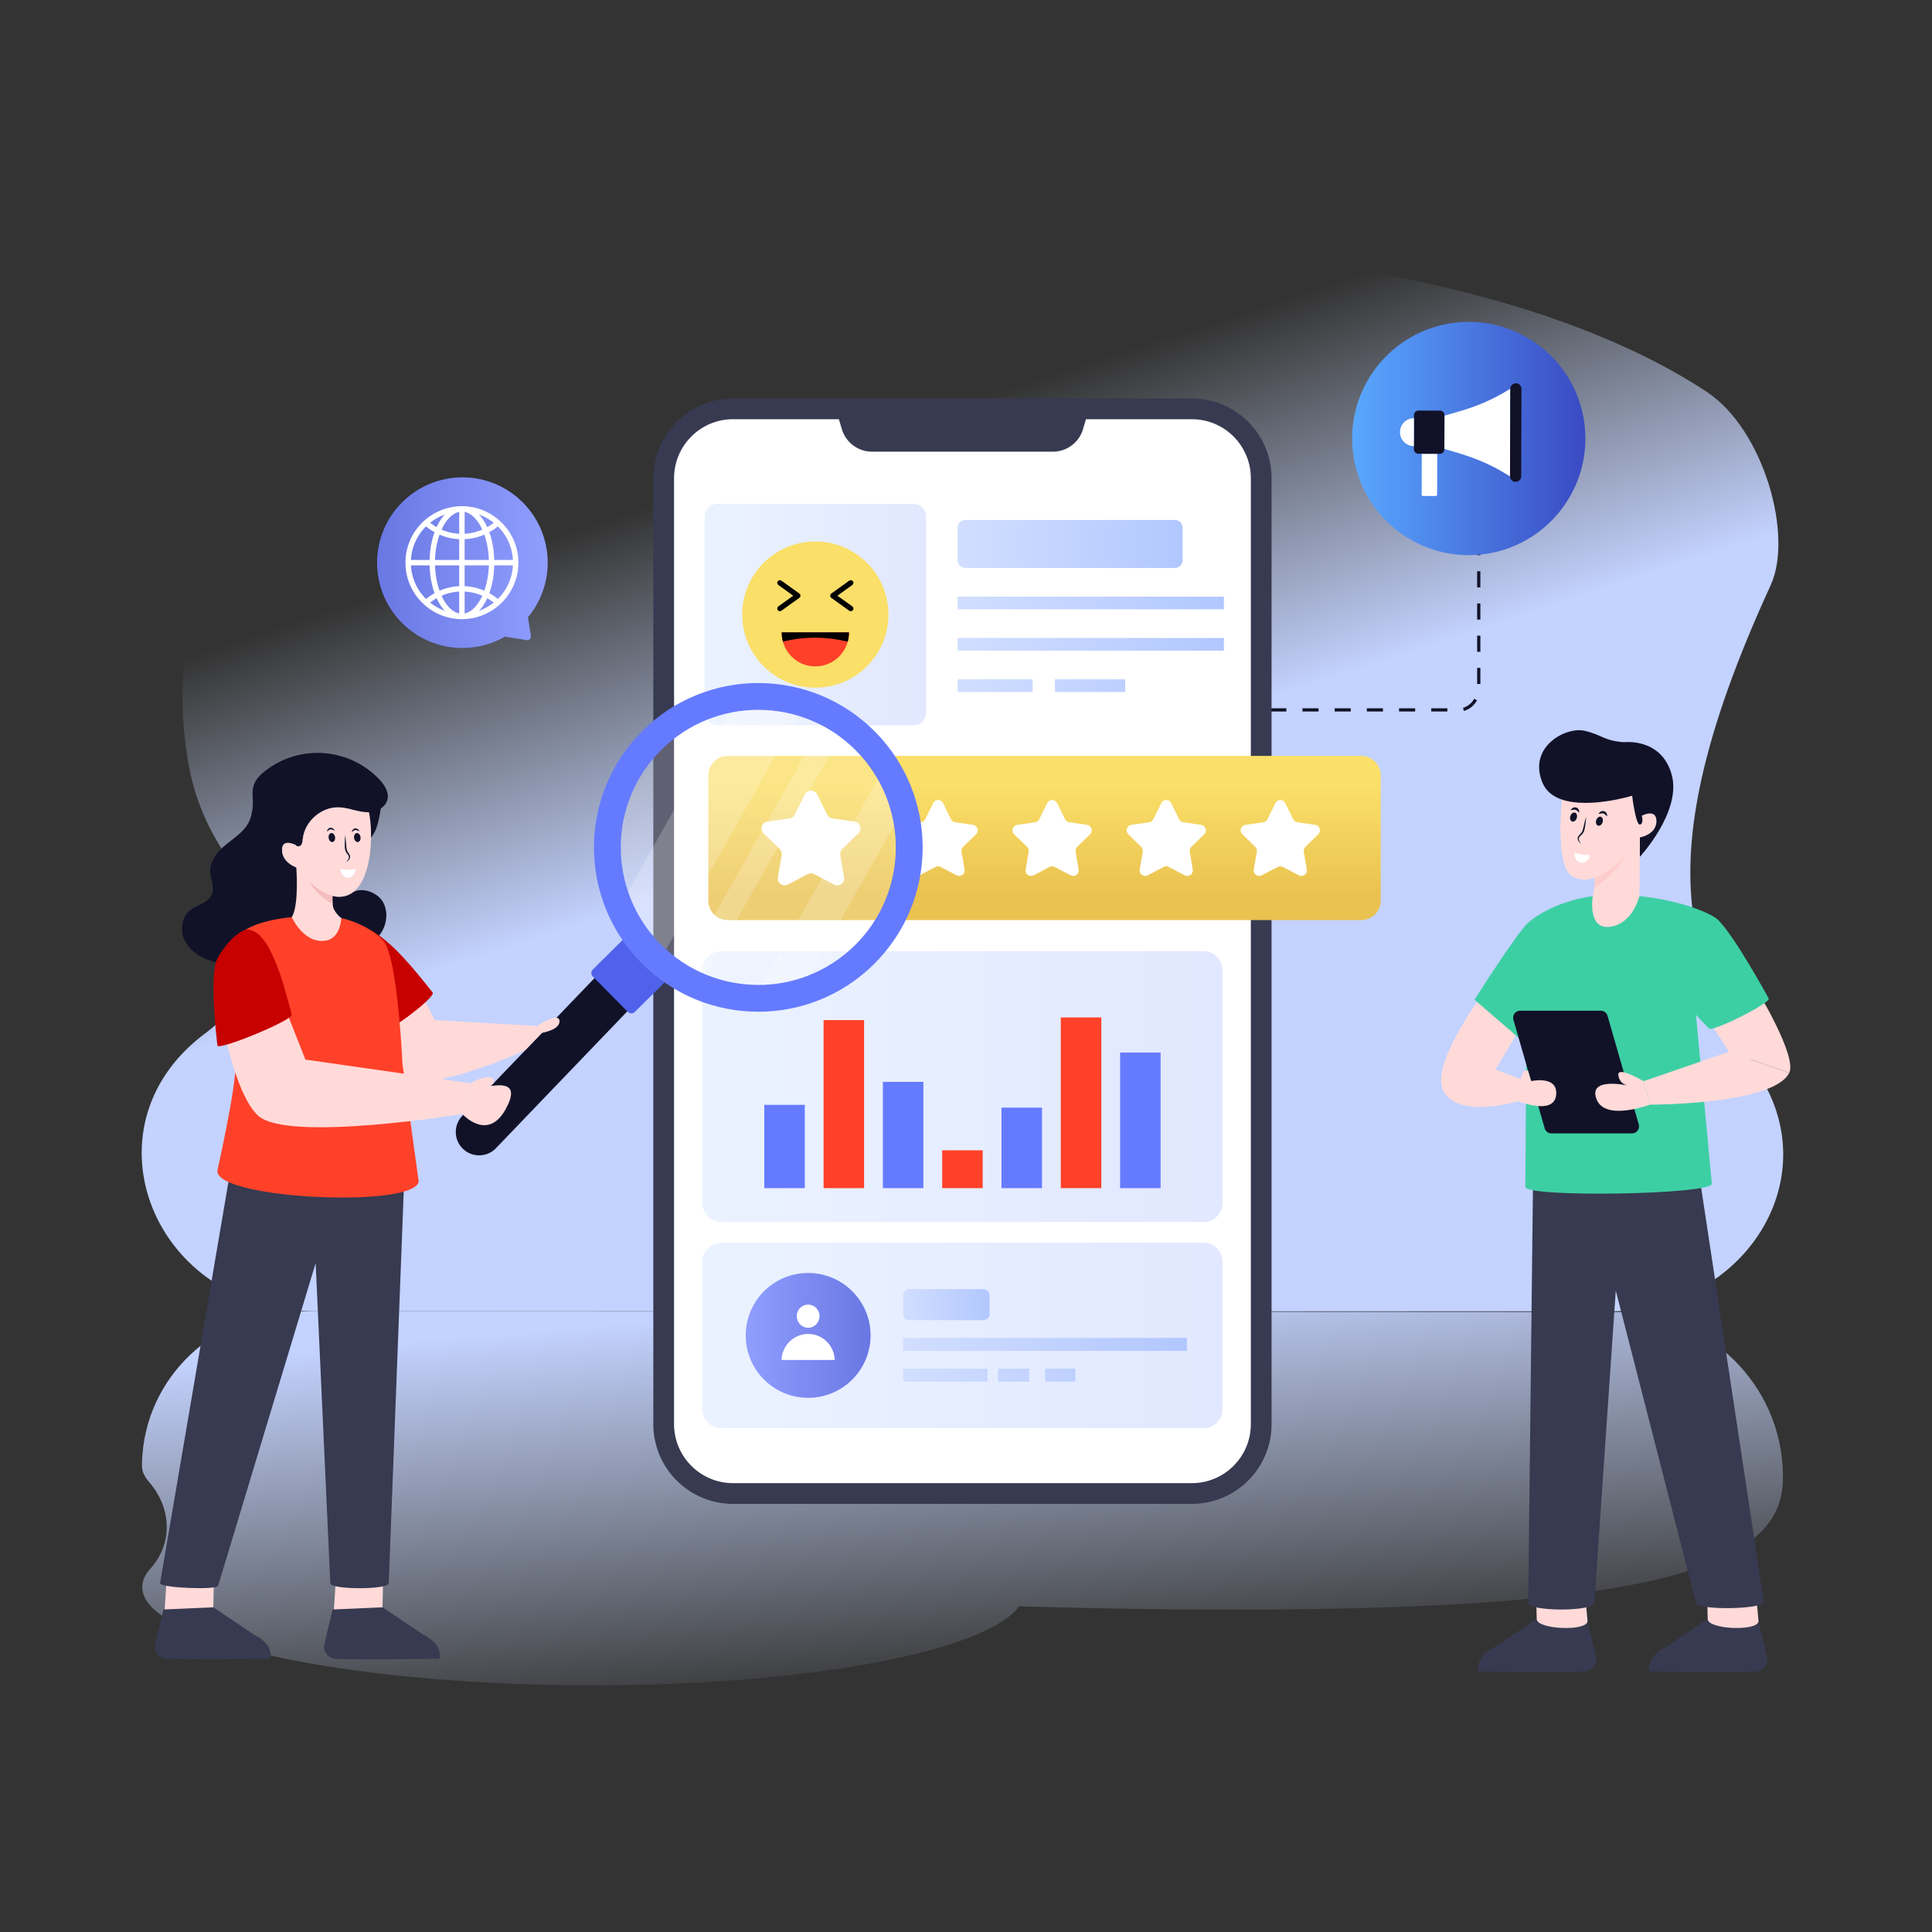 <?xml version="1.0" encoding="utf-8"?>
<svg xmlns="http://www.w3.org/2000/svg" id="Layer_1" style="enable-background:new 0 0 600 600;" version="1.1" viewBox="0 0 600 600" x="0px" y="0px">
<rect x="0" y="0" width="600" height="600" fill="#333333" stroke="none"/>
<style type="text/css">
	.st0{fill:#111228;}
	.st1{fill:url(#SVGID_1_);}
	.st2{fill:#FF4129;}
	.st3{fill:#FFFFFF;}
	.st4{fill:#373A50;}
	.st5{fill:url(#SVGID_2_);}
	.st6{fill:url(#SVGID_3_);}
	.st7{fill:url(#SVGID_4_);}
	.st8{fill:#F8FAFB;}
	.st9{fill:#EBF2FF;}
	.st10{fill:#E7EDFF;}
	.st11{fill:url(#SVGID_5_);}
	.st12{fill:url(#SVGID_6_);}
	.st13{fill:url(#SVGID_7_);}
	.st14{fill:#FFDAD9;}
	.st15{fill:#FECDCB;}
	.st16{fill:#5062EB;}
	.st17{fill:#657BFF;}
	.st18{fill:#F4BEBE;}
	.st19{fill:url(#SVGID_8_);}
	.st20{fill:url(#SVGID_9_);}
	.st21{fill:url(#SVGID_10_);}
	.st22{fill:url(#SVGID_11_);}
	.st23{fill:url(#SVGID_12_);}
	.st24{fill:url(#SVGID_13_);}
	.st25{fill:url(#SVGID_14_);}
	.st26{fill:url(#SVGID_15_);}
	.st27{fill:url(#SVGID_16_);}
	.st28{fill:url(#SVGID_17_);}
	.st29{fill:url(#SVGID_18_);}
	.st30{fill:url(#SVGID_19_);}
	.st31{fill:url(#SVGID_20_);}
	.st32{fill:url(#SVGID_21_);}
	.st33{fill:url(#SVGID_22_);}
	.st34{fill:url(#SVGID_23_);}
	.st35{fill:url(#SVGID_24_);}
	.st36{fill:url(#SVGID_25_);}
	.st37{fill:url(#SVGID_26_);}
	.st38{fill:url(#SVGID_27_);}
	.st39{fill:url(#SVGID_28_);}
	.st40{fill:url(#SVGID_29_);}
	.st41{fill:url(#SVGID_30_);}
	.st42{fill:#51D1FE;}
	.st43{fill:#59A8FF;}
	.st44{fill:#3DCFA4;}
	.st45{fill:#30BB93;}
	.st46{fill:url(#SVGID_31_);}
	.st47{fill:url(#SVGID_32_);}
	.st48{fill:url(#SVGID_33_);}
	.st49{fill:url(#SVGID_34_);}
	.st50{fill:url(#SVGID_35_);}
	.st51{fill:url(#SVGID_36_);}
	.st52{fill:url(#SVGID_37_);}
	.st53{fill:url(#SVGID_38_);}
	.st54{fill:url(#SVGID_39_);}
	.st55{fill:#F34B6D;}
	.st56{fill:#E24067;}
	.st57{fill:url(#SVGID_40_);}
	.st58{fill:url(#SVGID_41_);}
	.st59{fill:#C70000;}
	.st60{fill:url(#SVGID_42_);}
	.st61{fill:url(#SVGID_43_);}
	.st62{fill:url(#SVGID_44_);}
	.st63{fill:url(#SVGID_45_);}
	.st64{fill:url(#SVGID_46_);}
	.st65{fill:url(#SVGID_47_);}
	.st66{fill:url(#SVGID_48_);}
	.st67{fill:url(#SVGID_49_);}
	.st68{fill:url(#SVGID_50_);}
	.st69{fill:url(#SVGID_51_);}
	.st70{fill:url(#SVGID_52_);}
	.st71{fill:url(#SVGID_53_);}
	.st72{fill:url(#SVGID_54_);}
	.st73{fill:url(#SVGID_55_);}
	.st74{fill:url(#SVGID_56_);}
	.st75{fill:url(#SVGID_57_);}
	.st76{fill:url(#SVGID_58_);}
	.st77{fill:url(#SVGID_59_);}
	.st78{fill:url(#SVGID_60_);}
	.st79{fill:url(#SVGID_61_);}
	.st80{fill:url(#SVGID_62_);}
	.st81{fill:url(#SVGID_63_);}
	.st82{fill:url(#SVGID_64_);}
	.st83{fill:url(#SVGID_65_);}
	.st84{fill:url(#SVGID_66_);}
	.st85{fill:url(#SVGID_67_);}
	.st86{fill:url(#SVGID_68_);}
	.st87{fill:url(#SVGID_69_);}
	.st88{fill:url(#SVGID_70_);}
	.st89{fill:url(#SVGID_71_);}
	.st90{fill:url(#SVGID_72_);}
	.st91{fill:url(#SVGID_73_);}
	.st92{fill:url(#SVGID_74_);}
	.st93{fill:#EAC250;}
	.st94{fill:url(#SVGID_75_);}
	.st95{fill:url(#SVGID_76_);}
	.st96{fill:url(#SVGID_77_);}
	.st97{fill:url(#SVGID_78_);}
	.st98{fill:url(#SVGID_79_);}
	.st99{fill:url(#SVGID_80_);}
	.st100{fill:url(#SVGID_81_);}
	.st101{fill:#3BBFE2;}
	.st102{fill:#D1DEFF;}
	.st103{fill:url(#SVGID_82_);}
	.st104{fill:url(#SVGID_83_);}
	.st105{fill:url(#SVGID_84_);}
	.st106{fill:url(#SVGID_85_);}
	.st107{fill:url(#SVGID_86_);}
	.st108{fill:url(#SVGID_87_);}
	.st109{fill:url(#SVGID_88_);}
	.st110{fill:url(#SVGID_89_);}
	.st111{fill:url(#SVGID_90_);}
	.st112{fill:url(#SVGID_91_);}
	.st113{fill:url(#SVGID_92_);}
	.st114{fill:url(#SVGID_93_);}
	.st115{fill:url(#SVGID_94_);}
	.st116{fill:url(#SVGID_95_);}
	.st117{fill:url(#SVGID_96_);}
	.st118{fill:url(#SVGID_97_);}
	.st119{fill:url(#SVGID_98_);}
	.st120{fill:url(#SVGID_99_);}
	.st121{fill:url(#SVGID_100_);}
	.st122{fill:url(#SVGID_101_);}
	.st123{fill:url(#SVGID_102_);}
	.st124{fill:url(#SVGID_103_);}
	.st125{fill:url(#SVGID_104_);}
	.st126{fill:url(#SVGID_105_);}
	.st127{fill:url(#SVGID_106_);}
	.st128{fill-rule:evenodd;clip-rule:evenodd;fill:url(#SVGID_107_);}
	.st129{fill-rule:evenodd;clip-rule:evenodd;fill:url(#SVGID_108_);}
	.st130{fill-rule:evenodd;clip-rule:evenodd;fill:#FFFFFF;}
	.st131{fill:url(#SVGID_109_);}
	.st132{fill:url(#SVGID_110_);}
	.st133{fill:url(#SVGID_111_);}
	.st134{fill:url(#SVGID_112_);}
	.st135{fill:url(#SVGID_113_);}
	.st136{fill:url(#SVGID_114_);}
	.st137{fill:url(#SVGID_115_);}
	.st138{fill:url(#SVGID_116_);}
	.st139{fill:url(#SVGID_117_);}
	.st140{fill:url(#SVGID_118_);}
	.st141{fill:url(#SVGID_119_);}
	.st142{fill:url(#SVGID_120_);}
	.st143{fill:url(#SVGID_121_);}
	.st144{fill:url(#SVGID_122_);}
	.st145{fill:url(#SVGID_123_);}
	.st146{fill:#060405;}
	.st147{fill:#FADF68;}
	.st148{fill:url(#SVGID_124_);}
	.st149{fill:url(#SVGID_125_);}
	.st150{fill:url(#SVGID_126_);}
	.st151{fill:url(#SVGID_127_);}
	.st152{fill:#A1BCE7;}
	.st153{fill:#B9D5FE;}
	.st154{fill:url(#SVGID_128_);}
	.st155{fill:url(#SVGID_129_);}
	.st156{fill:#7A8AEE;}
	.st157{fill:#909EFF;}
	.st158{fill:url(#SVGID_130_);}
	.st159{fill:url(#SVGID_131_);}
	.st160{fill:url(#SVGID_132_);}
	.st161{fill:url(#SVGID_133_);}
	.st162{fill:url(#SVGID_134_);}
	.st163{fill:url(#SVGID_135_);}
	.st164{fill:url(#SVGID_136_);}
	.st165{fill:url(#SVGID_137_);}
	.st166{fill:url(#SVGID_138_);}
	.st167{fill:url(#SVGID_139_);}
	.st168{fill:url(#SVGID_140_);}
	.st169{fill:url(#SVGID_141_);}
	.st170{fill:url(#SVGID_142_);}
	.st171{fill:url(#SVGID_143_);}
	.st172{fill-rule:evenodd;clip-rule:evenodd;fill:#FA5814;}
	.st173{fill-rule:evenodd;clip-rule:evenodd;fill:#FF4129;}
	.st174{fill-rule:evenodd;clip-rule:evenodd;fill:#FADF68;}
	.st175{fill:#E0E0E0;}
	.st176{fill:url(#SVGID_144_);}
	.st177{fill:url(#SVGID_145_);}
	.st178{fill:url(#SVGID_146_);}
	.st179{fill:url(#SVGID_147_);}
	.st180{fill:url(#SVGID_148_);}
	.st181{fill:#3A4AC3;}
	.st182{opacity:0.1;}
	.st183{fill:url(#SVGID_149_);}
	.st184{fill:url(#SVGID_150_);}
	.st185{fill:url(#SVGID_151_);}
	.st186{fill:url(#SVGID_152_);}
	.st187{fill:url(#SVGID_153_);}
	.st188{fill:url(#SVGID_154_);}
	.st189{fill:url(#SVGID_155_);}
	.st190{fill:url(#SVGID_156_);}
	.st191{fill:url(#SVGID_157_);}
	.st192{fill:url(#SVGID_158_);}
	.st193{fill:url(#SVGID_159_);}
	.st194{fill:url(#SVGID_160_);}
	.st195{fill:url(#SVGID_161_);}
	.st196{fill:url(#SVGID_162_);}
	.st197{fill:url(#SVGID_163_);}
	.st198{fill:url(#SVGID_164_);}
	.st199{fill:url(#SVGID_165_);}
	.st200{fill:url(#SVGID_166_);}
	.st201{fill:url(#SVGID_167_);}
	.st202{fill:url(#SVGID_168_);}
	.st203{fill:url(#SVGID_169_);}
	.st204{fill:url(#SVGID_170_);}
	.st205{fill:url(#SVGID_171_);}
	.st206{fill:url(#SVGID_172_);}
	.st207{fill:url(#SVGID_173_);}
	.st208{fill:url(#SVGID_174_);}
	.st209{fill:url(#SVGID_175_);}
	.st210{fill:url(#SVGID_176_);}
	.st211{fill:url(#SVGID_177_);}
	.st212{fill:url(#SVGID_178_);}
	.st213{fill:url(#SVGID_179_);}
	.st214{fill:url(#SVGID_180_);}
	.st215{fill:url(#SVGID_181_);}
	.st216{fill:url(#SVGID_182_);}
	.st217{fill:url(#SVGID_183_);}
	.st218{fill:url(#SVGID_184_);}
	.st219{fill:url(#SVGID_185_);}
	.st220{fill:url(#SVGID_186_);}
	.st221{fill:url(#SVGID_187_);}
	.st222{fill:url(#SVGID_188_);}
	.st223{fill:url(#SVGID_189_);}
	.st224{fill:url(#SVGID_190_);}
	.st225{fill:url(#SVGID_191_);}
	.st226{fill:url(#SVGID_192_);}
	.st227{fill:url(#SVGID_193_);}
	.st228{fill:url(#SVGID_194_);}
	.st229{fill:url(#SVGID_195_);}
	.st230{fill:url(#SVGID_196_);}
	.st231{fill:url(#SVGID_197_);}
	.st232{fill:url(#SVGID_198_);}
	.st233{fill:url(#SVGID_199_);}
	.st234{fill:url(#SVGID_200_);}
	.st235{fill:url(#SVGID_201_);}
	.st236{fill:url(#SVGID_202_);}
	.st237{fill:url(#SVGID_203_);}
	.st238{fill:url(#SVGID_204_);}
	.st239{fill:url(#SVGID_205_);}
	.st240{fill:url(#SVGID_206_);}
	.st241{fill:url(#SVGID_207_);}
	.st242{fill:url(#SVGID_208_);}
	.st243{fill:url(#SVGID_209_);}
	.st244{fill:url(#SVGID_210_);}
	.st245{fill:url(#SVGID_211_);}
	.st246{fill:url(#SVGID_212_);}
	.st247{fill:url(#SVGID_213_);}
	.st248{fill:url(#SVGID_214_);}
	.st249{fill:url(#SVGID_215_);}
	.st250{fill:url(#SVGID_216_);}
	.st251{fill:url(#SVGID_217_);}
	.st252{fill:url(#SVGID_218_);}
	.st253{fill:url(#SVGID_219_);}
	.st254{fill:url(#SVGID_220_);}
	.st255{fill:url(#SVGID_221_);}
	.st256{fill:url(#SVGID_222_);}
	.st257{fill:url(#SVGID_223_);}
	.st258{fill:url(#SVGID_224_);}
	.st259{fill:url(#SVGID_225_);}
	.st260{fill:url(#SVGID_226_);}
	.st261{fill:url(#SVGID_227_);}
	.st262{fill:#FF7C3F;}
	.st263{fill:url(#SVGID_228_);}
	.st264{fill:url(#SVGID_229_);}
	.st265{fill:url(#SVGID_230_);}
	.st266{fill:url(#SVGID_231_);}
	.st267{fill:url(#SVGID_232_);}
	.st268{fill:url(#SVGID_233_);}
	.st269{fill:url(#SVGID_234_);}
	.st270{fill:url(#SVGID_235_);}
	.st271{fill:url(#SVGID_236_);}
	.st272{fill:url(#SVGID_237_);}
	.st273{fill:url(#SVGID_238_);}
	.st274{fill:url(#SVGID_239_);}
	.st275{fill:url(#SVGID_240_);}
	.st276{fill:url(#SVGID_241_);}
	.st277{fill:url(#SVGID_242_);}
	.st278{fill:url(#SVGID_243_);}
	.st279{fill:url(#SVGID_244_);}
	.st280{fill:url(#SVGID_245_);}
	.st281{fill:url(#SVGID_246_);}
	.st282{fill:url(#SVGID_247_);}
	.st283{fill:url(#SVGID_248_);}
	.st284{fill:url(#SVGID_249_);}
	.st285{fill:url(#SVGID_250_);}
	.st286{fill:url(#SVGID_251_);}
	.st287{fill:url(#SVGID_252_);}
	.st288{fill:url(#SVGID_253_);}
	.st289{fill:url(#SVGID_254_);}
	.st290{fill:url(#SVGID_255_);}
	.st291{fill:#2F42AF;}
	.st292{fill:url(#SVGID_256_);}
	.st293{fill:url(#SVGID_257_);}
	.st294{fill:url(#SVGID_258_);}
	.st295{fill:url(#SVGID_259_);}
	.st296{fill:url(#SVGID_260_);}
	.st297{fill:url(#SVGID_261_);}
	.st298{fill:url(#SVGID_262_);}
	.st299{fill:url(#SVGID_263_);}
	.st300{fill:url(#SVGID_264_);}
	.st301{fill:url(#SVGID_265_);}
	.st302{fill:url(#SVGID_266_);}
	.st303{fill:url(#SVGID_267_);}
	.st304{fill:url(#SVGID_268_);}
	.st305{fill:url(#SVGID_269_);}
	.st306{fill:url(#SVGID_270_);}
	.st307{fill:url(#SVGID_271_);}
	.st308{fill:url(#SVGID_272_);}
	.st309{fill:url(#SVGID_273_);}
	.st310{fill:url(#SVGID_274_);}
	.st311{fill:url(#SVGID_275_);}
	.st312{fill:url(#SVGID_276_);}
	.st313{fill:url(#SVGID_277_);}
	.st314{fill:url(#SVGID_278_);}
	.st315{fill:url(#SVGID_279_);}
	.st316{fill:url(#SVGID_280_);}
	.st317{fill:url(#SVGID_281_);}
	.st318{fill:url(#SVGID_282_);}
	.st319{fill:url(#SVGID_283_);}
	.st320{fill:url(#SVGID_284_);}
	.st321{fill:url(#SVGID_285_);}
	.st322{fill:url(#SVGID_286_);}
	.st323{fill:url(#SVGID_287_);}
	.st324{fill:url(#SVGID_288_);}
	.st325{fill:url(#SVGID_289_);}
	.st326{fill:url(#SVGID_290_);}
	.st327{fill:url(#SVGID_291_);}
	.st328{fill:url(#SVGID_292_);}
	.st329{fill:url(#SVGID_293_);}
	.st330{fill:url(#SVGID_294_);}
	.st331{fill:url(#SVGID_295_);}
	.st332{fill:url(#SVGID_296_);}
	.st333{fill:url(#SVGID_297_);}
	.st334{fill:url(#SVGID_298_);}
	.st335{fill:url(#SVGID_299_);}
	.st336{fill:url(#SVGID_300_);}
	.st337{fill:url(#SVGID_301_);}
	.st338{fill:url(#SVGID_302_);}
	.st339{fill:url(#SVGID_303_);}
	.st340{fill:url(#SVGID_304_);}
	.st341{fill:url(#SVGID_305_);}
	.st342{fill:url(#SVGID_306_);}
	.st343{fill:url(#SVGID_307_);}
	.st344{fill:url(#SVGID_308_);}
	.st345{fill:url(#SVGID_309_);}
	.st346{fill:url(#SVGID_310_);}
	.st347{fill:url(#SVGID_311_);}
	.st348{fill:url(#SVGID_312_);}
	.st349{fill:url(#SVGID_313_);}
	.st350{fill:url(#SVGID_314_);}
	.st351{fill:url(#SVGID_315_);}
	.st352{fill:url(#SVGID_316_);}
	.st353{fill:url(#SVGID_317_);}
	.st354{fill:url(#SVGID_318_);}
	.st355{fill:url(#SVGID_319_);}
	.st356{fill:url(#SVGID_320_);}
	.st357{fill:url(#SVGID_321_);}
	.st358{fill:url(#SVGID_322_);}
	.st359{fill:url(#SVGID_323_);}
	.st360{fill:url(#SVGID_324_);}
	.st361{fill:url(#SVGID_325_);}
	.st362{fill:url(#SVGID_326_);}
	.st363{fill:url(#SVGID_327_);}
	.st364{fill:url(#SVGID_328_);}
	.st365{fill:url(#SVGID_329_);}
	.st366{fill:url(#SVGID_330_);}
	.st367{fill:url(#SVGID_331_);}
	.st368{fill:url(#SVGID_332_);}
	.st369{fill:url(#SVGID_333_);}
	.st370{fill:url(#SVGID_334_);}
	.st371{fill:url(#SVGID_335_);}
	.st372{fill:url(#SVGID_336_);}
	.st373{fill:url(#SVGID_337_);}
	.st374{fill:url(#SVGID_338_);}
	.st375{fill:url(#SVGID_339_);}
	.st376{fill:url(#SVGID_340_);}
	.st377{fill:url(#SVGID_341_);}
	.st378{fill:url(#SVGID_342_);}
	.st379{fill:url(#SVGID_343_);}
	.st380{fill:#D8E2FF;}
	.st381{fill:url(#SVGID_344_);}
	.st382{fill:url(#SVGID_345_);}
	.st383{fill:url(#SVGID_346_);}
	.st384{fill:url(#SVGID_347_);}
	.st385{fill:url(#SVGID_348_);}
	.st386{fill:url(#SVGID_349_);}
	.st387{fill:url(#SVGID_350_);}
	.st388{fill:url(#SVGID_351_);}
	.st389{fill:url(#SVGID_352_);}
	.st390{fill:url(#SVGID_353_);}
	.st391{fill:url(#SVGID_354_);}
	.st392{fill:url(#SVGID_355_);}
	.st393{fill:#B2C7FF;}
	.st394{fill:url(#SVGID_356_);}
	.st395{fill:url(#SVGID_357_);}
	.st396{fill:url(#SVGID_358_);}
	.st397{fill:url(#SVGID_359_);}
	.st398{fill:url(#SVGID_360_);}
	.st399{fill:url(#SVGID_361_);}
	.st400{fill:url(#SVGID_362_);}
	.st401{fill:url(#SVGID_363_);}
	.st402{fill:url(#SVGID_364_);}
	.st403{fill:url(#SVGID_365_);}
	.st404{fill:url(#SVGID_366_);}
	.st405{fill:url(#SVGID_367_);}
	.st406{fill:url(#SVGID_368_);}
	.st407{fill:url(#SVGID_369_);}
	.st408{fill:url(#SVGID_370_);}
	.st409{fill:url(#SVGID_371_);}
	.st410{fill:url(#SVGID_372_);}
	.st411{fill:url(#SVGID_373_);}
	.st412{fill:url(#SVGID_374_);}
	.st413{fill:url(#SVGID_375_);}
	.st414{fill:url(#SVGID_376_);}
	.st415{fill:url(#SVGID_377_);}
	.st416{fill:url(#SVGID_378_);}
	.st417{fill:url(#SVGID_379_);}
	.st418{fill:url(#SVGID_380_);}
	.st419{fill:url(#SVGID_381_);}
	.st420{fill:url(#SVGID_382_);}
	.st421{fill:url(#SVGID_383_);}
	.st422{fill:url(#SVGID_384_);}
	.st423{fill:url(#SVGID_385_);}
	.st424{fill:url(#SVGID_386_);}
	.st425{fill:url(#SVGID_387_);}
	.st426{fill:url(#SVGID_388_);}
	.st427{fill:url(#SVGID_389_);}
	.st428{fill:url(#SVGID_390_);}
	.st429{fill:url(#SVGID_391_);}
	.st430{fill:url(#SVGID_392_);}
	.st431{fill:url(#SVGID_393_);}
	.st432{fill:url(#SVGID_394_);}
	.st433{fill:url(#SVGID_395_);}
	.st434{opacity:0.2;fill:#FFFFFF;}
	.st435{fill:url(#SVGID_396_);}
	.st436{fill:url(#SVGID_397_);}
	.st437{fill:url(#SVGID_398_);}
	.st438{fill:url(#SVGID_399_);}
	.st439{fill:url(#SVGID_400_);}
	.st440{fill:url(#SVGID_401_);}
	.st441{fill:url(#SVGID_402_);}
	.st442{fill:url(#SVGID_403_);}
	.st443{fill:url(#SVGID_404_);}
	.st444{fill:url(#SVGID_405_);}
	.st445{fill:url(#SVGID_406_);}
	.st446{fill:url(#SVGID_407_);}
	.st447{fill:url(#SVGID_408_);}
	.st448{fill:url(#SVGID_409_);}
	.st449{fill:url(#SVGID_410_);}
	.st450{fill:url(#SVGID_411_);}
	.st451{fill:url(#SVGID_412_);}
	.st452{fill:url(#SVGID_413_);}
	.st453{fill:url(#SVGID_414_);}
	.st454{fill:url(#SVGID_415_);}
	.st455{fill:url(#SVGID_416_);}
	.st456{fill:url(#SVGID_417_);}
	.st457{fill:url(#SVGID_418_);}
	.st458{fill:url(#SVGID_419_);}
	.st459{fill:url(#SVGID_420_);}
	.st460{fill:url(#SVGID_421_);}
	.st461{fill:url(#SVGID_422_);}
	.st462{fill:url(#SVGID_423_);}
	.st463{fill:url(#SVGID_424_);}
	.st464{fill:url(#SVGID_425_);}
	.st465{fill:url(#SVGID_426_);}
	.st466{fill:url(#SVGID_427_);}
	.st467{fill:url(#SVGID_428_);}
	.st468{fill:url(#SVGID_429_);}
	.st469{fill:url(#SVGID_430_);}
	.st470{fill:url(#SVGID_431_);}
	.st471{fill:url(#SVGID_432_);}
	.st472{fill:url(#SVGID_433_);}
	.st473{fill:url(#SVGID_434_);}
	.st474{fill:url(#SVGID_435_);}
	.st475{fill:url(#SVGID_436_);}
	.st476{fill:url(#SVGID_437_);}
	.st477{fill:url(#SVGID_438_);}
	.st478{fill:url(#SVGID_439_);}
	.st479{fill:url(#SVGID_440_);}
	.st480{fill:url(#SVGID_441_);}
	.st481{fill:url(#SVGID_442_);}
	.st482{fill:url(#SVGID_443_);}
	.st483{fill:url(#SVGID_444_);}
	.st484{fill:url(#SVGID_445_);}
	.st485{fill:url(#SVGID_446_);}
	.st486{fill:url(#SVGID_447_);}
	.st487{fill:url(#SVGID_448_);}
	.st488{fill:url(#SVGID_449_);}
	.st489{fill:url(#SVGID_450_);}
	.st490{fill:url(#SVGID_451_);}
	.st491{fill:#E4EBFF;}
	.st492{fill:url(#SVGID_452_);}
	.st493{fill:url(#SVGID_453_);}
	.st494{fill:url(#SVGID_454_);}
	.st495{fill:url(#SVGID_455_);}
	.st496{fill:url(#SVGID_456_);}
	.st497{fill:url(#SVGID_457_);}
	.st498{fill:url(#SVGID_458_);}
	.st499{fill:url(#SVGID_459_);}
	.st500{fill:url(#SVGID_460_);}
	.st501{fill:url(#SVGID_461_);}
	.st502{fill:url(#SVGID_462_);}
	.st503{fill:url(#SVGID_463_);}
	.st504{fill:url(#SVGID_464_);}
	.st505{fill:url(#SVGID_465_);}
	.st506{fill:url(#SVGID_466_);}
	.st507{fill:url(#SVGID_467_);}
	.st508{fill:url(#SVGID_468_);}
	.st509{fill:url(#SVGID_469_);}
	.st510{fill:url(#SVGID_470_);}
	.st511{fill:url(#SVGID_471_);}
	.st512{fill:url(#SVGID_472_);}
	.st513{fill:url(#SVGID_473_);}
	.st514{fill:url(#SVGID_474_);}
	.st515{fill:url(#SVGID_475_);}
	.st516{fill:url(#SVGID_476_);}
	.st517{fill:url(#SVGID_477_);}
	.st518{fill:url(#SVGID_478_);}
	.st519{fill:url(#SVGID_479_);}
	.st520{fill:url(#SVGID_480_);}
	.st521{fill:url(#SVGID_481_);}
	.st522{fill:url(#SVGID_482_);}
	.st523{fill:url(#SVGID_483_);}
	.st524{fill:url(#SVGID_484_);}
	.st525{fill:url(#SVGID_485_);}
	.st526{fill:url(#SVGID_486_);}
	.st527{fill:url(#SVGID_487_);}
	.st528{fill:url(#SVGID_488_);}
	.st529{fill:url(#SVGID_489_);}
	.st530{fill:url(#SVGID_490_);}
	.st531{fill:url(#SVGID_491_);}
	.st532{fill:url(#SVGID_492_);}
	.st533{fill:url(#SVGID_493_);}
	.st534{fill:url(#SVGID_494_);}
	.st535{fill:url(#SVGID_495_);}
	.st536{fill:url(#SVGID_496_);}
	.st537{fill:url(#SVGID_497_);}
	.st538{fill:url(#SVGID_498_);}
	.st539{fill:url(#SVGID_499_);}
	.st540{fill:url(#SVGID_500_);}
	.st541{fill:url(#SVGID_501_);}
	.st542{fill:url(#SVGID_502_);}
	.st543{fill:url(#SVGID_503_);}
	.st544{fill:url(#SVGID_504_);}
	.st545{fill:url(#SVGID_505_);}
	.st546{fill:url(#SVGID_506_);}
	.st547{fill:url(#SVGID_507_);}
	.st548{fill:url(#SVGID_508_);}
	.st549{fill:url(#SVGID_509_);}
	.st550{fill:url(#SVGID_510_);}
	.st551{fill:url(#SVGID_511_);}
	.st552{fill:url(#SVGID_512_);}
	.st553{fill:#ACC1FF;}
	.st554{fill:url(#SVGID_513_);}
	.st555{fill:url(#SVGID_514_);}
	.st556{fill:url(#SVGID_515_);}
	.st557{fill:url(#SVGID_516_);}
	.st558{opacity:0.05;}
	.st559{fill:url(#SVGID_517_);}
	.st560{fill:url(#SVGID_518_);}
	.st561{fill:url(#SVGID_519_);}
	.st562{fill:url(#SVGID_520_);}
	.st563{fill:url(#SVGID_521_);}
	.st564{fill:url(#SVGID_522_);}
	.st565{fill:url(#SVGID_523_);}
	.st566{fill:url(#SVGID_524_);}
	.st567{fill:url(#SVGID_525_);}
	.st568{fill:url(#SVGID_526_);}
	.st569{fill:url(#SVGID_527_);}
	.st570{fill:url(#SVGID_528_);}
	.st571{fill:url(#SVGID_529_);}
	.st572{fill:url(#SVGID_530_);}
	.st573{fill:url(#SVGID_531_);}
	.st574{fill:url(#SVGID_532_);}
	.st575{fill:url(#SVGID_533_);}
	.st576{fill:url(#SVGID_534_);}
	.st577{fill:url(#SVGID_535_);}
	.st578{fill:url(#SVGID_536_);}
	.st579{fill:url(#SVGID_537_);}
	.st580{fill:url(#SVGID_538_);}
	.st581{fill:url(#SVGID_539_);}
	.st582{fill:url(#SVGID_540_);}
	.st583{fill:url(#SVGID_541_);}
	.st584{fill:url(#SVGID_542_);}
	.st585{fill:url(#SVGID_543_);}
	.st586{fill:url(#SVGID_544_);}
	.st587{fill:url(#SVGID_545_);}
	.st588{fill:url(#SVGID_546_);}
	.st589{fill:url(#SVGID_547_);}
	.st590{fill:url(#SVGID_548_);}
	.st591{fill:url(#SVGID_549_);}
	.st592{fill:url(#SVGID_550_);}
	.st593{fill:url(#SVGID_551_);}
	.st594{fill:url(#SVGID_552_);}
	.st595{fill:url(#SVGID_553_);}
	.st596{fill:url(#SVGID_554_);}
	.st597{fill:url(#SVGID_555_);}
	.st598{fill:url(#SVGID_556_);}
	.st599{fill:url(#SVGID_557_);}
	.st600{fill:url(#SVGID_558_);}
	.st601{fill:url(#SVGID_559_);}
	.st602{fill:url(#SVGID_560_);}
	.st603{fill:url(#SVGID_561_);}
	.st604{fill:url(#SVGID_562_);}
	.st605{fill:url(#SVGID_563_);}
	.st606{fill:url(#SVGID_564_);}
	.st607{fill:url(#SVGID_565_);}
	.st608{fill:url(#SVGID_566_);}
	.st609{fill:url(#SVGID_567_);}
	.st610{fill:url(#SVGID_568_);}
	.st611{fill:url(#SVGID_569_);}
	.st612{fill:url(#SVGID_570_);}
	.st613{fill:url(#SVGID_571_);}
	.st614{fill:url(#SVGID_572_);}
	.st615{fill:url(#SVGID_573_);}
	.st616{fill:url(#SVGID_574_);}
	.st617{fill:url(#SVGID_575_);}
	.st618{fill:url(#SVGID_576_);}
	.st619{fill:url(#SVGID_577_);}
	.st620{fill:url(#SVGID_578_);}
	.st621{fill:url(#SVGID_579_);}
	.st622{fill:url(#SVGID_580_);}
	.st623{fill:url(#SVGID_581_);}
	.st624{fill:url(#SVGID_582_);}
	.st625{fill:url(#SVGID_583_);}
	.st626{fill:url(#SVGID_584_);}
	.st627{fill:url(#SVGID_585_);}
	.st628{fill:url(#SVGID_586_);}
	.st629{fill:url(#SVGID_587_);}
	.st630{fill:url(#SVGID_588_);}
	.st631{fill:url(#SVGID_589_);}
	.st632{fill:url(#SVGID_590_);}
	.st633{fill:url(#SVGID_591_);}
	.st634{fill:url(#SVGID_592_);}
	.st635{fill:url(#SVGID_593_);}
	.st636{fill:url(#SVGID_594_);}
	.st637{fill:url(#SVGID_595_);}
	.st638{fill:url(#SVGID_596_);}
	.st639{fill:url(#SVGID_597_);}
	.st640{fill:url(#SVGID_598_);}
	.st641{fill:url(#SVGID_599_);}
	.st642{fill:url(#SVGID_600_);}
	.st643{fill:url(#SVGID_601_);}
	.st644{fill:url(#SVGID_602_);}
	.st645{fill:url(#SVGID_603_);}
	.st646{fill:url(#SVGID_604_);}
	.st647{fill:url(#SVGID_605_);}
	.st648{fill:url(#SVGID_606_);}
	.st649{fill:url(#SVGID_607_);}
	.st650{fill:url(#SVGID_608_);}
	.st651{fill:url(#SVGID_609_);}
	.st652{fill:url(#SVGID_610_);}
	.st653{fill:url(#SVGID_611_);}
	.st654{fill:url(#SVGID_612_);}
	.st655{fill:url(#SVGID_613_);}
	.st656{fill:url(#SVGID_614_);}
	.st657{fill:url(#SVGID_615_);}
	.st658{fill:url(#SVGID_616_);}
	.st659{fill:url(#SVGID_617_);}
	.st660{fill:url(#SVGID_618_);}
	.st661{fill:url(#SVGID_619_);}
	.st662{fill:url(#SVGID_620_);}
	.st663{fill:url(#SVGID_621_);}
	.st664{fill:url(#SVGID_622_);}
	.st665{fill:url(#SVGID_623_);}
	.st666{fill:url(#SVGID_624_);}
	.st667{fill:url(#SVGID_625_);}
	.st668{fill:url(#SVGID_626_);}
	.st669{fill:url(#SVGID_627_);}
	.st670{fill:url(#SVGID_628_);}
	.st671{fill:url(#SVGID_629_);}
	.st672{fill:url(#SVGID_630_);}
	.st673{fill:url(#SVGID_631_);}
	.st674{fill:url(#SVGID_632_);}
	.st675{fill:url(#SVGID_633_);}
	.st676{fill:url(#SVGID_634_);}
	.st677{fill:url(#SVGID_635_);}
	.st678{fill:url(#SVGID_636_);}
	.st679{fill:url(#SVGID_637_);}
	.st680{fill:url(#SVGID_638_);}
	.st681{fill:url(#SVGID_639_);}
	.st682{fill:url(#SVGID_640_);}
	.st683{fill:url(#SVGID_641_);}
	.st684{fill:url(#SVGID_642_);}
	.st685{fill:url(#SVGID_643_);}
	.st686{fill:url(#SVGID_644_);}
	.st687{fill:url(#SVGID_645_);}
	.st688{fill:url(#SVGID_646_);}
	.st689{fill:url(#SVGID_647_);}
	.st690{fill:url(#SVGID_648_);}
	.st691{fill:url(#SVGID_649_);}
	.st692{fill:url(#SVGID_650_);}
	.st693{fill:url(#SVGID_651_);}
	.st694{fill:url(#SVGID_652_);}
	.st695{fill:url(#SVGID_653_);}
	.st696{fill:url(#SVGID_654_);}
	.st697{fill:url(#SVGID_655_);}
	.st698{fill:url(#SVGID_656_);}
	.st699{fill:url(#SVGID_657_);}
	.st700{opacity:0.3;fill:#C70000;}
	.st701{fill:url(#SVGID_658_);}
	.st702{fill:url(#SVGID_659_);}
	.st703{fill:#CEDCF9;}
	.st704{fill:url(#SVGID_660_);}
	.st705{fill:url(#SVGID_661_);}
	.st706{fill:url(#SVGID_662_);}
	.st707{fill:url(#SVGID_663_);}
	.st708{fill:url(#SVGID_664_);}
	.st709{fill:url(#SVGID_665_);}
	.st710{fill:url(#SVGID_666_);}
	.st711{fill:url(#SVGID_667_);}
	.st712{fill:url(#SVGID_668_);}
	.st713{fill:url(#SVGID_669_);}
	.st714{fill:url(#SVGID_670_);}
	.st715{fill:url(#SVGID_671_);}
	.st716{fill:url(#SVGID_672_);}
	.st717{fill:url(#SVGID_673_);}
	.st718{fill:url(#SVGID_674_);}
	.st719{fill:url(#SVGID_675_);}
	.st720{fill:url(#SVGID_676_);}
	.st721{fill:url(#SVGID_677_);}
	.st722{fill:url(#SVGID_678_);}
	.st723{fill:url(#SVGID_679_);}
	.st724{fill:url(#SVGID_680_);}
	.st725{fill:url(#SVGID_681_);}
	.st726{fill:url(#SVGID_682_);}
	.st727{fill:url(#SVGID_683_);}
	.st728{fill:url(#SVGID_684_);}
	.st729{fill:url(#SVGID_685_);}
	.st730{fill:url(#SVGID_686_);}
	.st731{fill:url(#SVGID_687_);}
	.st732{fill:url(#SVGID_688_);}
	.st733{fill:url(#SVGID_689_);}
	.st734{fill:url(#SVGID_690_);}
	.st735{fill:url(#SVGID_691_);}
	.st736{fill:url(#SVGID_692_);}
	.st737{fill:url(#SVGID_693_);}
	.st738{fill:url(#SVGID_694_);}
	.st739{fill:url(#SVGID_695_);}
	.st740{fill:url(#SVGID_696_);}
	.st741{fill:url(#SVGID_697_);}
	.st742{fill:url(#SVGID_698_);}
	.st743{fill:url(#SVGID_699_);}
	.st744{fill:url(#SVGID_700_);}
	.st745{fill:url(#SVGID_701_);}
	.st746{fill:url(#SVGID_702_);}
	.st747{fill:url(#SVGID_703_);}
	.st748{fill:url(#SVGID_704_);}
	.st749{fill:url(#SVGID_705_);}
	.st750{fill:url(#SVGID_706_);}
	.st751{fill:url(#SVGID_707_);}
	.st752{fill:url(#SVGID_708_);}
	.st753{fill:url(#SVGID_709_);}
	.st754{fill:url(#SVGID_710_);}
	.st755{fill:url(#SVGID_711_);}
	.st756{fill:url(#SVGID_712_);}
	.st757{fill:url(#SVGID_713_);}
	.st758{fill:url(#SVGID_714_);}
	.st759{fill:url(#SVGID_715_);}
	.st760{fill:url(#SVGID_716_);}
	.st761{fill:url(#SVGID_717_);}
	.st762{fill:url(#SVGID_718_);}
	.st763{fill:url(#SVGID_719_);}
	.st764{fill:url(#SVGID_720_);}
	.st765{fill:url(#SVGID_721_);}
	.st766{fill:url(#SVGID_722_);}
	.st767{fill:url(#SVGID_723_);}
	.st768{fill:url(#SVGID_724_);}
	.st769{fill:url(#SVGID_725_);}
	.st770{fill:url(#SVGID_726_);}
	.st771{fill:url(#SVGID_727_);}
	.st772{fill:url(#SVGID_728_);}
	.st773{fill:url(#SVGID_729_);}
	.st774{fill:url(#SVGID_730_);}
	.st775{fill:url(#SVGID_731_);}
	.st776{fill:url(#SVGID_732_);}
	.st777{fill:url(#SVGID_733_);}
	.st778{fill:url(#SVGID_734_);}
	.st779{fill:url(#SVGID_735_);}
	.st780{fill:url(#SVGID_736_);}
	.st781{fill:url(#SVGID_737_);}
	.st782{fill:url(#SVGID_738_);}
	.st783{fill:url(#SVGID_739_);}
	.st784{fill:url(#SVGID_740_);}
	.st785{fill:url(#SVGID_741_);}
	.st786{fill:url(#SVGID_742_);}
	.st787{fill:url(#SVGID_743_);}
	.st788{fill:url(#SVGID_744_);}
	.st789{fill:url(#SVGID_745_);}
	.st790{fill:url(#SVGID_746_);}
	.st791{fill:url(#SVGID_747_);}
	.st792{fill:url(#SVGID_748_);}
	.st793{fill:url(#SVGID_749_);}
	.st794{fill:url(#SVGID_750_);}
	.st795{fill:url(#SVGID_751_);}
	.st796{fill:url(#SVGID_752_);}
	.st797{fill:url(#SVGID_753_);}
	.st798{fill:url(#SVGID_754_);}
	.st799{fill:url(#SVGID_755_);}
	.st800{fill:url(#SVGID_756_);}
	.st801{fill:url(#SVGID_757_);}
	.st802{fill:url(#SVGID_758_);}
	.st803{fill:url(#SVGID_759_);}
	.st804{fill:url(#SVGID_760_);}
	.st805{fill:url(#SVGID_761_);}
	.st806{fill:url(#SVGID_762_);}
	.st807{fill:url(#SVGID_763_);}
	.st808{fill:url(#SVGID_764_);}
	.st809{fill:url(#SVGID_765_);}
	.st810{fill:url(#SVGID_766_);}
	.st811{fill:url(#SVGID_767_);}
	.st812{fill:url(#SVGID_768_);}
	.st813{fill:url(#SVGID_769_);}
	.st814{fill:url(#SVGID_770_);}
	.st815{fill:url(#SVGID_771_);}
	.st816{fill:url(#SVGID_772_);}
	.st817{fill:url(#SVGID_773_);}
	.st818{fill:url(#SVGID_774_);}
	.st819{fill:url(#SVGID_775_);}
	.st820{fill:url(#SVGID_776_);}
	.st821{fill:url(#SVGID_777_);}
	.st822{fill:url(#SVGID_778_);}
	.st823{fill:url(#SVGID_779_);}
	.st824{fill:url(#SVGID_780_);}
	.st825{fill:url(#SVGID_781_);}
	.st826{fill:url(#SVGID_782_);}
	.st827{fill:url(#SVGID_783_);}
	.st828{fill:url(#SVGID_784_);}
	.st829{fill:url(#SVGID_785_);}
	.st830{fill:url(#SVGID_786_);}
	.st831{fill:url(#SVGID_787_);}
	.st832{fill:url(#SVGID_788_);}
	.st833{fill:url(#SVGID_789_);}
	.st834{fill:url(#SVGID_790_);}
	.st835{fill:url(#SVGID_791_);}
	.st836{fill:url(#SVGID_792_);}
	.st837{fill:url(#SVGID_793_);}
	.st838{fill:url(#SVGID_794_);}
	.st839{fill:url(#SVGID_795_);}
	.st840{fill:url(#SVGID_796_);}
	.st841{fill:url(#SVGID_797_);}
	.st842{fill:url(#SVGID_798_);}
	.st843{fill:url(#SVGID_799_);}
	.st844{fill:url(#SVGID_800_);}
	.st845{fill:url(#SVGID_801_);}
	.st846{fill:url(#SVGID_802_);}
	.st847{fill:url(#SVGID_803_);}
	.st848{fill:url(#SVGID_804_);}
	.st849{fill:url(#SVGID_805_);}
	.st850{fill:url(#SVGID_806_);}
	.st851{fill:url(#SVGID_807_);}
	.st852{fill:url(#SVGID_808_);}
	.st853{fill:url(#SVGID_809_);}
	.st854{fill:url(#SVGID_810_);}
	.st855{fill:url(#SVGID_811_);}
	.st856{fill:url(#SVGID_812_);}
	.st857{fill:url(#SVGID_813_);}
	.st858{fill:url(#SVGID_814_);}
	.st859{fill:url(#SVGID_815_);}
	.st860{fill:url(#SVGID_816_);}
	.st861{fill:url(#SVGID_817_);}
	.st862{fill:url(#SVGID_818_);}
	.st863{fill:url(#SVGID_819_);}
	.st864{fill:url(#SVGID_820_);}
	.st865{fill:url(#SVGID_821_);}
	.st866{fill:url(#SVGID_822_);}
	.st867{fill:url(#SVGID_823_);}
	.st868{fill:url(#SVGID_824_);}
	.st869{fill:url(#SVGID_825_);}
	.st870{fill:url(#SVGID_826_);}
	.st871{fill:url(#SVGID_827_);}
	.st872{fill:url(#SVGID_828_);}
	.st873{fill:url(#SVGID_829_);}
	.st874{fill:url(#SVGID_830_);}
	.st875{fill:url(#SVGID_831_);}
	.st876{fill:url(#SVGID_832_);}
	.st877{fill:url(#SVGID_833_);}
	.st878{fill:url(#SVGID_834_);}
	.st879{fill:url(#SVGID_835_);}
	.st880{fill:url(#SVGID_836_);}
	.st881{fill:url(#SVGID_837_);}
	.st882{fill:url(#SVGID_838_);}
	.st883{fill:url(#SVGID_839_);}
	.st884{fill:url(#SVGID_840_);}
	.st885{fill:url(#SVGID_841_);}
	.st886{fill:url(#SVGID_842_);}
	.st887{fill:url(#SVGID_843_);}
	.st888{fill:url(#SVGID_844_);}
	.st889{fill:url(#SVGID_845_);}
</style>
<g id="Reputation_Management">
	<g>
		<g>
			<g>
				
					<linearGradient gradientUnits="userSpaceOnUse" id="SVGID_1_" x1="257.73" x2="294.105" y1="138.71" y2="250.005">
					<stop offset="0" style="stop-color:#CEDCF9;stop-opacity:0"/>
					<stop offset="1" style="stop-color:#C3D2FF"/>
				</linearGradient>
				<path class="st1" d="M499.923,407.238H97.927c-50.103,0-73.083-56.734-34.719-85.927&#xD;&#xA;					c0.319-0.249,0.647-0.478,0.966-0.727&#xD;&#xA;					c8.742-6.561,14.457-16.15,14.457-30.169&#xD;&#xA;					c3.405-18.39-15.393-23.289-20.421-55.161&#xD;&#xA;					c-8.852-56.017,21.258-92.827,54.922-111.556&#xD;&#xA;					c112.223-62.459,325.209-62.459,416.902-2.021&#xD;&#xA;					c17.653,11.649,26.993,44.557,19.854,60.089&#xD;&#xA;					c-43.949,95.655-20.133,121.493-1.723,155.227&#xD;&#xA;					C565.827,369.343,539.76,407.238,499.923,407.238z"/>
			</g>
			
				<linearGradient gradientUnits="userSpaceOnUse" id="SVGID_2_" x1="303.264" x2="292.849" y1="526.091" y2="402.499">
				<stop offset="0" style="stop-color:#CEDCF9;stop-opacity:0"/>
				<stop offset="1" style="stop-color:#C3D2FF"/>
			</linearGradient>
			<path class="st5" d="M553.705,457.969v1.314c-0.159,27.53-40.026,41.242-180.139,40.574&#xD;&#xA;				c-18.38-0.079-37.577-0.428-57.072-0.996&#xD;&#xA;				c-10.395,14.219-67.119,24.852-135.482,24.534&#xD;&#xA;				c-75.682-0.369-136.946-14.039-136.836-30.537&#xD;&#xA;				c0.01-1.952,0.876-3.863,2.529-5.705c7.119-7.906,6.552-18.858-0.388-26.883&#xD;&#xA;				c-1.464-1.693-2.24-3.366-2.23-5.009c0-0.478,0.01-0.966,0.03-1.474&#xD;&#xA;				c0.896-26.087,22.761-46.568,48.868-46.548l409.155,0.209&#xD;&#xA;				C530.217,407.458,553.367,429.91,553.705,457.969z"/>
		</g>
		<g>
			<path class="st0" d="M449.49,220.96h-5v-1h5V220.96z M439.49,220.96h-5v-1h5V220.96z&#xD;&#xA;				 M429.49,220.96h-5v-1h5V220.96z M419.49,220.96h-5v-1h5V220.96z M409.49,220.96h-5v-1h5&#xD;&#xA;				V220.96z M399.49,220.96h-5v-1h5V220.96z M389.49,220.96h-5v-1h5V220.96z&#xD;&#xA;				 M379.49,220.96h-5v-1h5V220.96z M454.6,220.777l-0.248-0.969&#xD;&#xA;				c1.415-0.362,2.685-1.384,3.482-2.804l0.871,0.49&#xD;&#xA;				C457.776,219.151,456.279,220.348,454.6,220.777z M459.742,212.415h-1v-5h1V212.415z&#xD;&#xA;				 M459.742,202.415h-1v-5h1V202.415z M459.742,192.415h-1v-5h1V192.415z M459.742,182.415h-1v-5&#xD;&#xA;				h1V182.415z M459.742,172.415h-1v-5h1V172.415z M459.742,162.415h-1v-5h1V162.415z"/>
		</g>
		<g>
			<path class="st4" d="M394.895,148.5v293.793c0,13.668-11.074,24.753-24.753,24.753H227.647&#xD;&#xA;				c-13.668,0-24.753-11.085-24.753-24.753v-293.793&#xD;&#xA;				c0-13.668,11.085-24.753,24.753-24.753h142.495&#xD;&#xA;				C383.821,123.747,394.895,134.832,394.895,148.5z"/>
			<path class="st3" d="M227.647,460.604c-10.098,0-18.313-8.215-18.313-18.313V148.499&#xD;&#xA;				c0-10.098,8.215-18.313,18.313-18.313H260.517l0.964,3.195&#xD;&#xA;				c1.225,4.061,5.049,6.897,9.301,6.897h56.23c4.252,0,8.071-2.833,9.287-6.889&#xD;&#xA;				l0.96-3.203h32.887c10.098,0,18.313,8.215,18.313,18.313v293.792&#xD;&#xA;				c0,10.098-8.215,18.313-18.313,18.313H227.647z"/>
			
				<linearGradient gradientUnits="userSpaceOnUse" id="SVGID_3_" x1="218.13" x2="379.661" y1="337.454" y2="337.454">
				<stop offset="0" style="stop-color:#EBF2FF"/>
				<stop offset="1" style="stop-color:#E1E8FF"/>
			</linearGradient>
			<path class="st6" d="M373.751,379.51H224.041c-3.264,0-5.91-2.646-5.91-5.91V301.307&#xD;&#xA;				c0-3.264,2.646-5.91,5.91-5.91h149.71c3.264,0,5.91,2.646,5.91,5.91&#xD;&#xA;				v72.293C379.661,376.864,377.015,379.51,373.751,379.51z"/>
			
				<linearGradient gradientUnits="userSpaceOnUse" id="SVGID_4_" x1="218.13" x2="379.661" y1="414.722" y2="414.722">
				<stop offset="0" style="stop-color:#EBF2FF"/>
				<stop offset="1" style="stop-color:#E1E8FF"/>
			</linearGradient>
			<path class="st7" d="M373.751,443.516H224.041c-3.264,0-5.91-2.646-5.91-5.91v-45.768&#xD;&#xA;				c0-3.264,2.646-5.91,5.91-5.91h149.71c3.264,0,5.91,2.646,5.91,5.91&#xD;&#xA;				v45.768C379.661,440.87,377.015,443.516,373.751,443.516z"/>
			
				<linearGradient gradientUnits="userSpaceOnUse" id="SVGID_5_" x1="218.82" x2="287.595" y1="190.864" y2="190.864">
				<stop offset="0" style="stop-color:#EBF2FF"/>
				<stop offset="1" style="stop-color:#E1E8FF"/>
			</linearGradient>
			<path class="st11" d="M283.624,225.252h-60.834c-2.193,0-3.97-1.778-3.97-3.97v-60.834&#xD;&#xA;				c0-2.193,1.778-3.97,3.97-3.97h60.834c2.193,0,3.97,1.778,3.97,3.97v60.834&#xD;&#xA;				C287.595,223.474,285.817,225.252,283.624,225.252z"/>
		</g>
		<g>
			
				<linearGradient gradientUnits="userSpaceOnUse" id="SVGID_6_" x1="324.383" x2="324.383" y1="244.12" y2="277.756">
				<stop offset="0" style="stop-color:#FADF68"/>
				<stop offset="1" style="stop-color:#EAC250"/>
			</linearGradient>
			<path class="st12" d="M428.79,240.798v38.898c0,3.339-2.707,6.046-6.046,6.046H226.022&#xD;&#xA;				c-3.339,0-6.046-2.707-6.046-6.046v-38.898c0-3.339,2.707-6.046,6.046-6.046&#xD;&#xA;				h196.723C426.083,234.752,428.79,237.459,428.79,240.798z"/>
			<g>
				<path class="st3" d="M261.565,263.678c-0.502,0.492-0.733,1.204-0.612,1.898&#xD;&#xA;					l1.175,6.877c0.301,1.747-1.536,3.082-3.102,2.259l-6.174-3.242&#xD;&#xA;					c-0.622-0.331-1.365-0.331-1.988,0l-6.184,3.242&#xD;&#xA;					c-1.576,0.824-3.403-0.502-3.112-2.249l1.185-6.887&#xD;&#xA;					c0.11-0.693-0.11-1.406-0.622-1.898l-4.99-4.869&#xD;&#xA;					c-1.275-1.235-0.572-3.393,1.185-3.654l6.917-1.004&#xD;&#xA;					c0.693-0.1,1.295-0.532,1.606-1.165l3.092-6.265&#xD;&#xA;					c0.783-1.586,3.052-1.586,3.835,0l3.092,6.265&#xD;&#xA;					c0.311,0.632,0.914,1.064,1.606,1.165l6.907,1.004&#xD;&#xA;					c1.747,0.261,2.45,2.419,1.185,3.654L261.565,263.678z"/>
				<path class="st3" d="M299.111,262.996c-0.402,0.394-0.587,0.965-0.491,1.52l0.941,5.509&#xD;&#xA;					c0.241,1.4-1.231,2.469-2.485,1.81l-4.946-2.597&#xD;&#xA;					c-0.499-0.265-1.094-0.265-1.592,0l-4.954,2.597&#xD;&#xA;					c-1.263,0.66-2.727-0.402-2.493-1.801l0.949-5.517&#xD;&#xA;					c0.088-0.555-0.089-1.126-0.499-1.52l-3.997-3.901&#xD;&#xA;					c-1.021-0.989-0.458-2.718,0.949-2.927l5.541-0.804&#xD;&#xA;					c0.555-0.081,1.038-0.426,1.287-0.933l2.477-5.019&#xD;&#xA;					c0.627-1.271,2.445-1.271,3.072,0l2.477,5.019&#xD;&#xA;					c0.249,0.507,0.732,0.853,1.287,0.933l5.533,0.804&#xD;&#xA;					c1.399,0.209,1.962,1.938,0.949,2.927L299.111,262.996z"/>
				<path class="st3" d="M334.54,262.996c-0.402,0.394-0.587,0.965-0.491,1.52l0.941,5.509&#xD;&#xA;					c0.241,1.4-1.231,2.469-2.485,1.81l-4.946-2.597&#xD;&#xA;					c-0.499-0.265-1.094-0.265-1.592,0l-4.954,2.597&#xD;&#xA;					c-1.263,0.66-2.727-0.402-2.493-1.801l0.949-5.517&#xD;&#xA;					c0.088-0.555-0.089-1.126-0.499-1.52l-3.997-3.901&#xD;&#xA;					c-1.021-0.989-0.458-2.718,0.949-2.927l5.541-0.804&#xD;&#xA;					c0.555-0.081,1.037-0.426,1.287-0.933l2.477-5.019&#xD;&#xA;					c0.627-1.271,2.445-1.271,3.072,0l2.477,5.019&#xD;&#xA;					c0.249,0.507,0.732,0.853,1.287,0.933l5.533,0.804&#xD;&#xA;					c1.399,0.209,1.962,1.938,0.949,2.927L334.54,262.996z"/>
				<path class="st3" d="M369.968,262.996c-0.402,0.394-0.587,0.965-0.491,1.52l0.941,5.509&#xD;&#xA;					c0.241,1.4-1.231,2.469-2.485,1.81l-4.946-2.597&#xD;&#xA;					c-0.499-0.265-1.094-0.265-1.592,0l-4.954,2.597&#xD;&#xA;					c-1.263,0.66-2.727-0.402-2.493-1.801l0.949-5.517&#xD;&#xA;					c0.088-0.555-0.089-1.126-0.499-1.52l-3.997-3.901&#xD;&#xA;					c-1.021-0.989-0.458-2.718,0.949-2.927l5.541-0.804&#xD;&#xA;					c0.555-0.081,1.038-0.426,1.287-0.933l2.477-5.019&#xD;&#xA;					c0.627-1.271,2.445-1.271,3.072,0l2.477,5.019&#xD;&#xA;					c0.249,0.507,0.732,0.853,1.287,0.933l5.533,0.804&#xD;&#xA;					c1.399,0.209,1.962,1.938,0.949,2.927L369.968,262.996z"/>
				<path class="st3" d="M405.397,262.996c-0.402,0.394-0.587,0.965-0.491,1.52l0.941,5.509&#xD;&#xA;					c0.241,1.4-1.231,2.469-2.485,1.81l-4.946-2.597&#xD;&#xA;					c-0.499-0.265-1.094-0.265-1.592,0l-4.954,2.597&#xD;&#xA;					c-1.263,0.66-2.727-0.402-2.493-1.801l0.949-5.517&#xD;&#xA;					c0.088-0.555-0.089-1.126-0.499-1.52l-3.997-3.901&#xD;&#xA;					c-1.021-0.989-0.458-2.718,0.949-2.927l5.541-0.804&#xD;&#xA;					c0.555-0.081,1.037-0.426,1.287-0.933l2.477-5.019&#xD;&#xA;					c0.627-1.271,2.445-1.271,3.072,0l2.477,5.019&#xD;&#xA;					c0.249,0.507,0.732,0.853,1.287,0.933l5.533,0.804&#xD;&#xA;					c1.399,0.209,1.962,1.938,0.949,2.927L405.397,262.996z"/>
			</g>
		</g>
		<g>
			<path class="st14" d="M110.95,301.991c0,0,2.34,28.014,9.525,32.477&#xD;&#xA;				c10.714,6.635,42.676-8.333,42.676-8.333l3.603-7.528l-31.751-1.803&#xD;&#xA;				l-5.76-11.471L110.95,301.991z"/>
			<path class="st0" d="M191.557,296.543l-47.862,49.862&#xD;&#xA;				c-2.849,2.822-2.863,7.411-0.049,10.252c2.815,2.841,7.403,2.871,10.253,0.049&#xD;&#xA;				l47.862-49.862L191.557,296.543z"/>
			<path class="st16" d="M184.084,303.25l10.905,11.009&#xD;&#xA;				c0.59,0.596,1.552,0.6,2.148,0.01l11.562-11.453&#xD;&#xA;				c0.596-0.59,0.6-1.552,0.01-2.148l-10.905-11.009&#xD;&#xA;				c-0.59-0.596-1.552-0.6-2.148-0.01l-11.562,11.453&#xD;&#xA;				C183.499,301.693,183.494,302.654,184.084,303.25z"/>
			<path class="st17" d="M199.228,299.087c19.836,20.023,52.164,20.176,72.188,0.34&#xD;&#xA;				c20.032-19.845,20.176-52.156,0.34-72.179&#xD;&#xA;				c-19.836-20.023-52.147-20.193-72.179-0.34&#xD;&#xA;				C179.545,246.736,179.392,279.064,199.228,299.087z M205.431,232.831&#xD;&#xA;				c16.756-16.602,43.816-16.475,60.393,0.272&#xD;&#xA;				c16.602,16.773,16.483,43.816-0.281,60.402&#xD;&#xA;				c-16.756,16.594-43.791,16.466-60.393-0.289&#xD;&#xA;				C188.565,276.468,188.684,249.425,205.431,232.831z"/>
			<g>
				<g>
					<g>
						<g>
							<g>
								<path class="st14" d="M118.634,500.437l-14.974-0.159l0.93-14.25l14.467,0.448&#xD;&#xA;									l-0.286,13.842C118.762,500.387,118.704,500.438,118.634,500.437z"/>
								<path class="st4" d="M103.306,499.837l-2.593,10.832&#xD;&#xA;									c-0.445,2.286,1.256,4.428,3.583,4.506&#xD;&#xA;									c9.558,0.32,28.344,0.003,31.813-0.028c0.277-0.002,0.497-0.221,0.51-0.497&#xD;&#xA;									l0,0c0.155-3.314-2.046-5.421-5.289-7.05l-12.503-8.42&#xD;&#xA;									c-0.023-0.014-0.05-0.021-0.077-0.019L103.306,499.837z"/>
							</g>
							<g>
								<path class="st14" d="M66.087,500.437L51.113,500.278l0.93-14.25l14.467,0.448&#xD;&#xA;									l-0.286,13.842C66.215,500.387,66.156,500.438,66.087,500.437z"/>
								<path class="st4" d="M50.758,499.837l-2.593,10.832&#xD;&#xA;									c-0.445,2.286,1.256,4.428,3.583,4.506&#xD;&#xA;									c9.558,0.32,28.344,0.003,31.813-0.028&#xD;&#xA;									c0.277-0.002,0.497-0.221,0.51-0.497l0,0&#xD;&#xA;									c0.155-3.314-2.046-5.421-5.289-7.05l-12.503-8.42&#xD;&#xA;									c-0.023-0.014-0.05-0.021-0.077-0.019L50.758,499.837z"/>
							</g>
							<path class="st0" d="M117.82,253.579c-0.479,2.526-1.218,5.127-2.981,6.999&#xD;&#xA;								c-0.839,0.891-2.056,1.615-3.24,1.307&#xD;&#xA;								c-1.197-0.311-1.9-1.544-2.292-2.717&#xD;&#xA;								c-2.012-6.023,0.946-12.108,4.681-13.659&#xD;&#xA;								c1.26-0.523,4.862-0.824,5.317,1.046c0.208,0.856-0.598,2.364-0.784,3.225&#xD;&#xA;								C118.25,251.04,118.06,252.314,117.82,253.579z"/>
							<path class="st0" d="M56.975,291.118c1.019,2.864,3.448,5.068,6.187,6.379&#xD;&#xA;								c2.747,1.311,5.803,1.82,8.825,2.121&#xD;&#xA;								c10.077,0.993,20.246-0.192,30.223-1.937&#xD;&#xA;								c3.189-0.551,6.387-1.169,9.351-2.471c2.956-1.302,5.677-3.364,7.213-6.212&#xD;&#xA;								c1.536-2.839,1.703-6.537-0.067-9.234c-1.778-2.697-6.203-4.275-9.034-2.713&#xD;&#xA;								c-0.927,0.701-2.004,1.169-3.231,1.353&#xD;&#xA;								c-1.041,0.152-2.186,0.016-2.288-0.033c-0.447-0.056-1.183-0.236-1.82-0.484&#xD;&#xA;								c-2.82-1.051-5.754-3.418-7.815-5.602c-1.293-1.295-2.422-2.763-2.505-2.863&#xD;&#xA;								c0,0-4.3-1.403-4.425-5.277c-0.109-3.44,3.273-2.079,4.033-1.728&#xD;&#xA;								l0.075-0.284l0.008-0.016c0,0.008-0.008,0.025,0,0.042&#xD;&#xA;								c0.033,0.167,0.05,0.276,0.058,0.309c0,0.008,0,0.008,0,0.016&#xD;&#xA;								c0.259,0.468,1.169,0.585,1.611,0.142c0.543-0.534,0.576-1.386,0.651-2.146&#xD;&#xA;								c0.568-5.36,5.644-9.86,11.029-9.768c1.879,0.033,3.715,0.551,5.552,0.951&#xD;&#xA;								c1.709,0.369,3.782,0.714,5.585,0.284c1.845-0.417,3.59-1.67,4.099-3.481&#xD;&#xA;								c0.66-2.338-0.86-4.726-2.538-6.479&#xD;&#xA;								c-9.297-9.73-24.636-10.981-35.391-2.58&#xD;&#xA;								c-5.556,4.328-3.388,7.206-3.924,11.563&#xD;&#xA;								c-0.326,2.63-0.943,4.7-2.797,6.704&#xD;&#xA;								c-1.929,2.087-4.383,3.607-6.487,5.519&#xD;&#xA;								c-2.096,1.921-3.907,4.475-3.874,7.314&#xD;&#xA;								c0.042,2.488,1.469,5.051,0.493,7.33&#xD;&#xA;								c-1.135,2.638-4.65,3.106-6.854,4.943&#xD;&#xA;								C56.591,284.723,55.957,288.263,56.975,291.118z"/>
							<path class="st4" d="M102.335,277.885c0.229,0.084,0.459,0.158,0.688,0.225&#xD;&#xA;								C102.793,278.042,102.561,277.973,102.335,277.885z"/>
							<path class="st4" d="M103.563,278.252c-0.18-0.04-0.359-0.089-0.539-0.142&#xD;&#xA;								c0.077,0.023,0.153,0.054,0.23,0.075&#xD;&#xA;								C103.354,278.211,103.454,278.236,103.563,278.252z"/>
							<path class="st4" d="M96.249,273.953c-0.159-0.142-0.317-0.284-0.468-0.426&#xD;&#xA;								C95.908,273.654,96.102,273.833,96.249,273.953z"/>
							<path class="st4" d="M91.707,262.156c-0.017,0.117,0.008,0.217,0.058,0.309&#xD;&#xA;								C91.757,262.431,91.741,262.323,91.707,262.156z"/>
							<path class="st4" d="M102.579,491.686l-4.551-99.42L67.751,492.42&#xD;&#xA;								c-0.06,1.464-18.103,0.73-18.043-0.734l24.561-144.139l51.823,3.872&#xD;&#xA;								l-5.367,140.267C120.725,493.748,102.579,493.748,102.579,491.686z"/>
							<path class="st59" d="M114.809,288.693c7.142,3.751,14.328,12.987,19.569,19.563&#xD;&#xA;								c1.023,1.365-14.221,12.92-15.244,11.555L114.809,288.693z"/>
							<path class="st2" d="M72.813,292.125c2.638-5.053,12.479-6.797,17.801-7.299&#xD;&#xA;								c3.442-0.325,11.489-0.375,14.897,0.207&#xD;&#xA;								c4.445,0.759,12.178,4.268,14.299,8.348&#xD;&#xA;								c3.871,7.444,5.172,36.925,5.172,36.925l5.047,36.631&#xD;&#xA;								c-1.314,8.392-63.621,5.435-62.499-3.475c0,0,6.018-26.788,5.595-33.181&#xD;&#xA;								C72.461,320.211,68.521,300.347,72.813,292.125z"/>
							<path class="st14" d="M69.593,320.179c0,0,4.054,20.748,10.744,26.45&#xD;&#xA;								c9.548,8.139,63.263-0.659,63.263-0.659l2.497-9.574l-51.244-7.326&#xD;&#xA;								l-6.373-16.138L69.593,320.179z"/>
							<g>
								<path class="st59" d="M67.517,324.67c0,1.821,23.096-7.682,23.096-9.504&#xD;&#xA;									c0,0-2.134-8.369-3.686-12.79c-2.585-7.363-5.808-13.679-10.199-13.683&#xD;&#xA;									c-1.757-0.002-6.123,3.306-9.211,9.002&#xD;&#xA;									C64.814,302.681,67.517,324.67,67.517,324.67z"/>
							</g>
							<g>
								<path class="st14" d="M90.613,284.828c0,0,3.7,8.375,10.549,7.295&#xD;&#xA;									c4.623-0.727,4.839-7,4.839-7s-2.508-1.794-2.691-4.282&#xD;&#xA;									c-0.13-1.72-0.087-3.741,0.21-5.749c0.033-0.203,0.065-0.406,0.098-0.615&#xD;&#xA;									c0.249-1.493-4.328-3.051-7.386-3.929c-1.113-0.314-2.751-0.693-3.622-0.778&#xD;&#xA;									c-0.308-0.033-0.595-0.348-0.595-0.348S92.944,281.037,90.613,284.828z"/>
								<path class="st18" d="M95.373,271.634c0.033,0.7,0.297,1.475,0.609,2.082&#xD;&#xA;									c1.644,3.379,5.775,6.162,7.327,7.124c-0.13-1.72-0.087-3.741,0.21-5.749&#xD;&#xA;									C102.085,273.736,98.182,272.439,95.373,271.634z"/>
								<path class="st14" d="M87.596,264.019c0.091,3.875,4.377,5.316,4.377,5.316&#xD;&#xA;									c0.096,0.119,1.259,1.642,2.479,2.886&#xD;&#xA;									c2.403,2.592,6.071,5.555,9.58,6.173&#xD;&#xA;									c0.104,0.052,1.218,0.201,2.287,0.054&#xD;&#xA;									c1.229-0.173,2.31-0.631,3.243-1.324&#xD;&#xA;									c6.186-4.528,6.305-18.83,5.032-24.869&#xD;&#xA;									c-1.286,0.022-2.595-0.224-3.87-0.511&#xD;&#xA;									c-1.833-0.417-3.665-0.951-5.543-1.001&#xD;&#xA;									c-5.384-0.14-10.5,4.314-11.116,9.669&#xD;&#xA;									c-0.082,0.759-0.123,1.61-0.67,2.14&#xD;&#xA;									c-0.446,0.438-1.355,0.314-1.61-0.157&#xD;&#xA;									c-0.017-0-0.058-0.025-0.141-0.068&#xD;&#xA;									C90.887,261.969,87.518,260.578,87.596,264.019z M91.721,262.044&#xD;&#xA;									c0.008,0.009,0.008,0.017,0.008,0.025&#xD;&#xA;									c-0.008-0.017,0-0.033,0-0.042L91.721,262.044z"/>
								<path class="st14" d="M111.962,259.968c-0.109-0.768-0.643-1.336-1.202-1.252&#xD;&#xA;									c-0.551,0.075-0.91,0.76-0.793,1.528"/>
								<path class="st14" d="M110.359,269.895c-1.286,0.3-2.805,0.3-4.567,0"/>
								<path class="st14" d="M104.064,259.968c-0.109-0.768-0.651-1.336-1.202-1.252&#xD;&#xA;									c-0.551,0.075-0.91,0.76-0.801,1.528"/>
								<path class="st0" d="M102.059,260.247c0.111,0.773,0.642,1.329,1.198,1.251&#xD;&#xA;									c0.55-0.072,0.91-0.76,0.805-1.532&#xD;&#xA;									c-0.111-0.766-0.648-1.329-1.198-1.251&#xD;&#xA;									C102.308,258.793,101.948,259.474,102.059,260.247z"/>
								<path class="st0" d="M109.962,260.247c0.105,0.773,0.642,1.329,1.192,1.251&#xD;&#xA;									c0.556-0.072,0.917-0.76,0.805-1.532&#xD;&#xA;									c-0.105-0.766-0.642-1.329-1.198-1.251&#xD;&#xA;									C110.211,258.793,109.851,259.474,109.962,260.247z"/>
								<path class="st0" d="M111.67,258.159c-0.271-0.072-0.493-0.175-0.706-0.284&#xD;&#xA;									c-0.537-0.2-0.82-0.098-1.174,0.124&#xD;&#xA;									c-0.179,0.152-0.36,0.32-0.602,0.461&#xD;&#xA;									c0.072-0.259,0.189-0.505,0.338-0.741&#xD;&#xA;									c0.41-0.538,1.155-0.578,1.621-0.181&#xD;&#xA;									C111.345,257.73,111.532,257.929,111.67,258.159z"/>
								<path class="st0" d="M103.973,257.951c-0.271-0.072-0.493-0.175-0.706-0.284&#xD;&#xA;									c-0.537-0.2-0.82-0.098-1.174,0.124&#xD;&#xA;									c-0.179,0.153-0.36,0.321-0.602,0.461&#xD;&#xA;									c0.072-0.259,0.189-0.505,0.338-0.74&#xD;&#xA;									c0.41-0.538,1.156-0.577,1.621-0.181&#xD;&#xA;									C103.647,257.523,103.835,257.721,103.973,257.951z"/>
								<path class="st0" d="M107.227,259.395c0.214,1.386,0.286,3.846,0.461,4.473&#xD;&#xA;									c0.089,0.345,0.234,0.636,0.461,0.923&#xD;&#xA;									c0.582,0.815,0.881,1.393,0.176,2.259&#xD;&#xA;									c-0.269,0.301-0.585,0.524-0.913,0.719&#xD;&#xA;									c1.347-1.346,1.062-1.876,0.365-2.686&#xD;&#xA;									c-0.259-0.297-0.468-0.695-0.571-1.084&#xD;&#xA;									C106.939,262.952,107.115,260.346,107.227,259.395z"/>
								<path class="st3" d="M105.785,269.964c0,1.454,1.028,2.632,2.292,2.632&#xD;&#xA;									c1.257,0,2.285-1.179,2.285-2.632c0-0.026-0.007-0.046-0.007-0.066&#xD;&#xA;									c-1.283,0.301-2.803,0.301-4.564,0&#xD;&#xA;									C105.791,269.918,105.785,269.938,105.785,269.964z"/>
							</g>
						</g>
					</g>
				</g>
				<path class="st14" d="M146.096,336.396l-2.497,9.574c0,0,7.851,8.809,13.519-1.648&#xD;&#xA;					c4.738-8.75-2.221-7.382-5.979-6.904c1.23-0.24,2.868-0.78,2.109-2.2&#xD;&#xA;					C152.056,333,146.096,336.396,146.096,336.396z"/>
			</g>
			<path class="st14" d="M166.754,318.607c0,0,6.758-4.423,7.004-1.597&#xD;&#xA;				s-5.457,3.761-5.457,3.761l-5.171,5.387L166.754,318.607z"/>
		</g>
		<path class="st434" d="M265.543,293.505c-4.172,4.132-8.981,7.229-14.099,9.29&#xD;&#xA;			c-4.769,1.912-9.817,2.937-14.885,3.067c-5.894,0.14-11.809-0.926-17.345-3.206&#xD;&#xA;			c-2.071-0.856-4.092-1.872-6.034-3.077c-2.22-1.354-4.331-2.927-6.323-4.74&#xD;&#xA;			c-0.577-0.518-1.145-1.065-1.703-1.623c-4.739-4.789-8.115-10.415-10.126-16.389&#xD;&#xA;			c-5.038-14.965-1.553-32.14,10.405-43.999&#xD;&#xA;			c5.964-5.905,13.223-9.688,20.859-11.371c7.119-1.564,14.557-1.284,21.547,0.826&#xD;&#xA;			c2.509,0.747,4.958,1.742,7.318,2.967c1.991,1.025,3.903,2.22,5.735,3.594&#xD;&#xA;			c1.723,1.265,3.375,2.689,4.929,4.261c2.708,2.728,4.968,5.735,6.781,8.922&#xD;&#xA;			c2.569,4.5,4.252,9.369,5.058,14.358&#xD;&#xA;			C279.761,269.52,275.719,283.439,265.543,293.505z"/>
		<g>
			<path class="st434" d="M260.893,228.846l-41.679,73.81&#xD;&#xA;				c-2.071-0.856-4.092-1.872-6.034-3.077l41.978-74.327&#xD;&#xA;				C257.149,226.277,259.061,227.472,260.893,228.846z"/>
			<path class="st434" d="M247.84,222.285l-40.982,72.555&#xD;&#xA;				c-0.577-0.518-1.145-1.065-1.703-1.623c-4.739-4.789-8.115-10.415-10.126-16.389&#xD;&#xA;				l31.264-55.37C233.412,219.895,240.85,220.174,247.84,222.285z"/>
			<path class="st434" d="M277.66,256.387l-26.216,46.409&#xD;&#xA;				c-4.769,1.912-9.817,2.937-14.885,3.067l36.044-63.833&#xD;&#xA;				C275.171,246.529,276.854,251.398,277.66,256.387z"/>
		</g>
		<g>
			<circle class="st147" cx="253.207" cy="190.864" r="22.702"/>
			<g>
				<g>
					<path d="M263.733,189.659l-5.568-3.991c-0.217-0.155-0.344-0.404-0.344-0.67&#xD;&#xA;						c0-0.266,0.128-0.515,0.344-0.67l5.568-3.991&#xD;&#xA;						c0.369-0.265,0.884-0.18,1.149,0.19c0.265,0.37,0.18,0.884-0.19,1.15&#xD;&#xA;						l-4.633,3.322l4.633,3.321c0.37,0.265,0.455,0.78,0.19,1.15&#xD;&#xA;						C264.616,189.841,264.1,189.923,263.733,189.659z"/>
				</g>
				<g>
					<path d="M241.533,189.47c-0.265-0.37-0.18-0.884,0.19-1.15l4.633-3.321&#xD;&#xA;						l-4.633-3.322c-0.37-0.265-0.455-0.78-0.19-1.15&#xD;&#xA;						c0.265-0.37,0.779-0.455,1.149-0.19l5.568,3.991&#xD;&#xA;						c0.217,0.155,0.344,0.404,0.344,0.67c0,0.266-0.128,0.515-0.344,0.67&#xD;&#xA;						l-5.568,3.991C242.315,189.923,241.8,189.842,241.533,189.47z"/>
				</g>
			</g>
			<path class="st2" d="M263.651,196.522c0,0.956-0.132,1.868-0.374,2.746&#xD;&#xA;				c-1.208,4.427-5.262,7.69-10.073,7.69c-4.812,0-8.865-3.262-10.062-7.69&#xD;&#xA;				c-0.242-0.879-0.373-1.79-0.373-2.746c0-0.044,0.011-0.088,0.011-0.131h20.861&#xD;&#xA;				C263.64,196.434,263.651,196.478,263.651,196.522z"/>
			<path d="M263.651,196.522c0,0.956-0.132,1.868-0.374,2.746&#xD;&#xA;				c-6.905-1.62-13.617-1.631-20.136,0c-0.242-0.879-0.373-1.79-0.373-2.746&#xD;&#xA;				c0-0.044,0.011-0.088,0.011-0.131h20.861&#xD;&#xA;				C263.64,196.434,263.651,196.478,263.651,196.522z"/>
		</g>
		
			<linearGradient gradientUnits="userSpaceOnUse" id="SVGID_7_" x1="297.409" x2="367.269" y1="168.934" y2="168.934">
			<stop offset="0" style="stop-color:#D1DEFF"/>
			<stop offset="1" style="stop-color:#B2C7FF"/>
		</linearGradient>
		<path class="st13" d="M364.895,176.38h-65.113c-1.311,0-2.373-1.063-2.373-2.373V163.862&#xD;&#xA;			c0-1.311,1.063-2.373,2.373-2.373h65.113c1.311,0,2.373,1.063,2.373,2.373v10.145&#xD;&#xA;			C367.269,175.318,366.206,176.38,364.895,176.38z"/>
		
			<linearGradient gradientUnits="userSpaceOnUse" id="SVGID_8_" x1="297.409" x2="380.096" y1="187.255" y2="187.255">
			<stop offset="0" style="stop-color:#D1DEFF"/>
			<stop offset="1" style="stop-color:#B2C7FF"/>
		</linearGradient>
		<rect class="st19" height="3.933" width="82.687" x="297.409" y="185.289"/>
		
			<linearGradient gradientUnits="userSpaceOnUse" id="SVGID_9_" x1="297.409" x2="380.096" y1="200.097" y2="200.097">
			<stop offset="0" style="stop-color:#D1DEFF"/>
			<stop offset="1" style="stop-color:#B2C7FF"/>
		</linearGradient>
		<rect class="st20" height="3.933" width="82.687" x="297.409" y="198.13"/>
		
			<linearGradient gradientUnits="userSpaceOnUse" id="SVGID_10_" x1="297.41" x2="380.096" y1="212.938" y2="212.938">
			<stop offset="0" style="stop-color:#D1DEFF"/>
			<stop offset="1" style="stop-color:#B2C7FF"/>
		</linearGradient>
		<rect class="st21" height="3.933" width="23.299" x="297.41" y="210.971"/>
		
			<linearGradient gradientUnits="userSpaceOnUse" id="SVGID_11_" x1="297.41" x2="380.096" y1="212.938" y2="212.938">
			<stop offset="0" style="stop-color:#D1DEFF"/>
			<stop offset="1" style="stop-color:#B2C7FF"/>
		</linearGradient>
		<rect class="st22" height="3.933" width="21.811" x="327.619" y="210.971"/>
		<g>
			<rect class="st17" height="25.869" width="12.582" x="237.355" y="343.121"/>
			<rect class="st2" height="52.188" width="12.582" x="255.771" y="316.803"/>
			<rect class="st17" height="33.007" width="12.582" x="274.188" y="335.984"/>
			<rect class="st2" height="11.756" width="12.582" x="292.605" y="357.235"/>
			<rect class="st17" height="25.003" width="12.582" x="311.021" y="343.987"/>
			<rect class="st2" height="53.016" width="12.582" x="329.438" y="315.975"/>
			<rect class="st17" height="42.114" width="12.582" x="347.855" y="326.876"/>
		</g>
		<g>
			
				<linearGradient gradientUnits="userSpaceOnUse" id="SVGID_12_" x1="231.592" x2="270.364" y1="414.722" y2="414.722">
				<stop offset="0" style="stop-color:#909EFF"/>
				<stop offset="1" style="stop-color:#6977E3"/>
			</linearGradient>
			<path class="st23" d="M270.364,414.714c0,10.717-8.691,19.394-19.393,19.394&#xD;&#xA;				s-19.379-8.676-19.379-19.394c0-10.703,8.676-19.379,19.379-19.379&#xD;&#xA;				S270.364,404.012,270.364,414.714z"/>
			<g>
				<g>
					<ellipse class="st3" cx="250.978" cy="408.752" rx="3.537" ry="3.597"/>
					<path class="st3" d="M259.253,422.354c-0.177-4.497-3.809-8.091-8.275-8.091&#xD;&#xA;						c-4.467,0-8.098,3.594-8.275,8.091H259.253z"/>
				</g>
			</g>
		</g>
		<g>
			
				<linearGradient gradientUnits="userSpaceOnUse" id="SVGID_13_" x1="280.479" x2="307.329" y1="405.165" y2="405.165">
				<stop offset="0" style="stop-color:#D1DEFF"/>
				<stop offset="1" style="stop-color:#B2C7FF"/>
			</linearGradient>
			<path class="st24" d="M305.424,409.978h-23.041c-1.052,0-1.905-0.853-1.905-1.905v-5.816&#xD;&#xA;				c0-1.052,0.853-1.905,1.905-1.905h23.041c1.052,0,1.905,0.853,1.905,1.905v5.816&#xD;&#xA;				C307.329,409.126,306.477,409.978,305.424,409.978z"/>
			
				<linearGradient gradientUnits="userSpaceOnUse" id="SVGID_14_" x1="280.479" x2="368.605" y1="417.512" y2="417.512">
				<stop offset="0" style="stop-color:#D1DEFF"/>
				<stop offset="1" style="stop-color:#B2C7FF"/>
			</linearGradient>
			<rect class="st25" height="4.045" width="88.126" x="280.479" y="415.489"/>
			
				<linearGradient gradientUnits="userSpaceOnUse" id="SVGID_15_" x1="280.479" x2="368.605" y1="427.068" y2="427.068">
				<stop offset="0" style="stop-color:#D1DEFF"/>
				<stop offset="1" style="stop-color:#B2C7FF"/>
			</linearGradient>
			<rect class="st26" height="4.045" width="26.196" x="280.479" y="425.045"/>
			
				<linearGradient gradientUnits="userSpaceOnUse" id="SVGID_16_" x1="280.479" x2="368.605" y1="427.068" y2="427.068">
				<stop offset="0" style="stop-color:#D1DEFF"/>
				<stop offset="1" style="stop-color:#B2C7FF"/>
			</linearGradient>
			<rect class="st27" height="4.045" width="9.407" x="324.573" y="425.045"/>
			
				<linearGradient gradientUnits="userSpaceOnUse" id="SVGID_17_" x1="280.479" x2="368.605" y1="427.068" y2="427.068">
				<stop offset="0" style="stop-color:#D1DEFF"/>
				<stop offset="1" style="stop-color:#B2C7FF"/>
			</linearGradient>
			<rect class="st28" height="4.045" width="9.668" x="309.941" y="425.045"/>
		</g>
		
			<linearGradient gradientUnits="userSpaceOnUse" id="SVGID_18_" x1="419.918" x2="492.357" y1="136.189" y2="136.189">
			<stop offset="0" style="stop-color:#59A8FF"/>
			<stop offset="1" style="stop-color:#3A4AC3"/>
		</linearGradient>
		<path class="st29" d="M458.747,172.312c-19.948,1.441-37.292-13.567-38.733-33.515&#xD;&#xA;			c-1.441-19.948,13.557-37.292,33.515-38.733&#xD;&#xA;			c19.948-1.441,37.292,13.557,38.733,33.515&#xD;&#xA;			C493.703,153.528,478.695,170.872,458.747,172.312z"/>
		<path class="st3" d="M468.952,147.968c-7.446-4.755-12.938-6.41-20.388-8.54&#xD;&#xA;			c0.003-3.441,0.015-6.896,0.028-10.351c7.48-2.071,12.972-3.68,20.455-8.375&#xD;&#xA;			C469.011,129.775,468.982,138.872,468.952,147.968z"/>
		<path class="st3" d="M446.346,140.94v1.643l-0.036,11.05&#xD;&#xA;			c0,0.227-0.191,0.405-0.417,0.405l-3.966-0.012&#xD;&#xA;			c-0.226,0-0.417-0.19-0.417-0.417l0.036-11.05v-1.643L446.346,140.94z"/>
		<path class="st0" d="M472.506,120.763l-0.087,27.166&#xD;&#xA;			c-0.003,0.947-0.784,1.722-1.748,1.719c-0.947-0.003-1.723-0.784-1.72-1.73&#xD;&#xA;			l0.087-27.166c0.003-0.965,0.784-1.723,1.731-1.72&#xD;&#xA;			C471.733,119.035,472.509,119.799,472.506,120.763z"/>
		<path class="st0" d="M448.595,128.933l-0.034,10.622&#xD;&#xA;			c-0.002,0.762-0.647,1.386-1.408,1.383l-6.665-0.021&#xD;&#xA;			c-0.778-0.003-1.402-0.631-1.399-1.392l0.034-10.622&#xD;&#xA;			c0.003-0.778,0.63-1.402,1.408-1.4l6.665,0.021&#xD;&#xA;			C447.957,127.527,448.598,128.155,448.595,128.933z"/>
		<path class="st3" d="M439.12,129.867l-0.028,8.677&#xD;&#xA;			c-2.402-0.008-4.324-1.959-4.316-4.344&#xD;&#xA;			C434.783,131.799,436.718,129.859,439.12,129.867z"/>
		<g>
			
				<linearGradient gradientTransform="matrix(-1 0 0 1 1234.151 0)" gradientUnits="userSpaceOnUse" id="SVGID_19_" x1="1064.058" x2="1117.046" y1="174.742" y2="174.742">
				<stop offset="0" style="stop-color:#909EFF"/>
				<stop offset="1" style="stop-color:#6977E3"/>
			</linearGradient>
			<path class="st30" d="M163.95,191.706l0.934,5.796c0.109,0.759-0.543,1.432-1.303,1.302&#xD;&#xA;				l-6.773-1.085c-3.886,2.236-8.401,3.516-13.198,3.516&#xD;&#xA;				c-14.631,0-26.504-11.852-26.504-26.483s11.874-26.504,26.504-26.504&#xD;&#xA;				c14.631,0,26.483,11.874,26.483,26.504&#xD;&#xA;				C170.093,181.2,167.77,187.126,163.95,191.706z"/>
			<g>
				<g>
					<path class="st3" d="M125.919,174.742c0-9.671,7.868-17.539,17.539-17.539&#xD;&#xA;						c9.67,0,17.539,7.868,17.539,17.539s-7.868,17.539-17.539,17.539&#xD;&#xA;						C133.787,192.281,125.919,184.413,125.919,174.742z M127.597,174.742&#xD;&#xA;						c0,8.746,7.115,15.861,15.861,15.861c8.745,0,15.86-7.115,15.86-15.861&#xD;&#xA;						c0-8.746-7.115-15.861-15.86-15.861&#xD;&#xA;						C134.712,158.881,127.597,165.996,127.597,174.742z"/>
				</g>
				<g>
					<g>
						<path class="st3" d="M143.456,167.473c4.342,0,8.515-1.599,11.748-4.503l-1.121-1.249&#xD;&#xA;							c-2.925,2.627-6.699,4.074-10.627,4.074c-3.927,0-7.701-1.447-10.627-4.074&#xD;&#xA;							l-1.121,1.249C134.942,165.874,139.114,167.473,143.456,167.473z"/>
					</g>
					<g>
						<path class="st3" d="M154.074,187.769l1.123-1.247&#xD;&#xA;							c-3.23-2.91-7.4-4.513-11.741-4.513s-8.511,1.603-11.74,4.513&#xD;&#xA;							l1.123,1.247c2.921-2.632,6.692-4.081,10.617-4.081&#xD;&#xA;							S151.152,185.137,154.074,187.769z"/>
					</g>
				</g>
				<g>
					<path class="st3" d="M133.402,174.742c0-9.835,4.418-17.539,10.056-17.539&#xD;&#xA;						c5.639,0,10.056,7.704,10.056,17.539c0,9.835-4.417,17.539-10.056,17.539&#xD;&#xA;						C137.819,192.281,133.402,184.577,133.402,174.742z M135.08,174.742&#xD;&#xA;						c0,8.597,3.837,15.861,8.378,15.861c4.541,0,8.377-7.263,8.377-15.861&#xD;&#xA;						c0-8.597-3.837-15.861-8.377-15.861&#xD;&#xA;						C138.917,158.881,135.08,166.144,135.08,174.742z"/>
				</g>
				<g>
					<rect class="st3" height="33.4" width="1.679" x="142.619" y="158.042"/>
				</g>
				<g>
					<rect class="st3" height="1.679" width="33.399" x="126.758" y="173.902"/>
				</g>
			</g>
		</g>
		<g>
			<g>
				<g>
					<path class="st4" d="M546.131,503.452l2.651,11.073&#xD;&#xA;						c0.455,2.337-1.283,4.526-3.663,4.606c-9.77,0.327-28.975,0.003-32.521-0.028&#xD;&#xA;						c-0.283-0.003-0.508-0.226-0.521-0.508l0,0&#xD;&#xA;						c-0.158-3.388,2.092-5.542,5.407-7.207l12.781-8.607&#xD;&#xA;						c0.024-0.014,0.051-0.021,0.079-0.02L546.131,503.452z"/>
					<g>
						<path class="st14" d="M546.133,503.452c-0.143,3.281-15.933,2.59-15.789-0.691&#xD;&#xA;							l-0.312-12.968l14.784-0.459L546.133,503.452z"/>
					</g>
				</g>
				<g>
					<path class="st4" d="M493.027,503.452l2.651,11.073&#xD;&#xA;						c0.455,2.337-1.283,4.526-3.663,4.606c-9.77,0.327-28.975,0.003-32.521-0.028&#xD;&#xA;						c-0.283-0.003-0.508-0.226-0.521-0.508l0,0&#xD;&#xA;						c-0.158-3.388,2.092-5.542,5.407-7.207l12.781-8.607&#xD;&#xA;						c0.024-0.014,0.051-0.021,0.079-0.02L493.027,503.452z"/>
					<g>
						<path class="st14" d="M493.029,503.452c-0.143,3.281-15.933,2.59-15.789-0.691&#xD;&#xA;							l-0.312-12.968l14.784-0.459L493.029,503.452z"/>
					</g>
				</g>
				<path class="st14" d="M471.207,320.857l-6.789,11.321l7.918,2.927l-0.937,6.878&#xD;&#xA;					c0,0-18.272,5.671-23.071-3.037c-4.4-7.984,11.594-29.472,11.594-29.472&#xD;&#xA;					L471.207,320.857z"/>
				<path class="st14" d="M555.649,333.21l-18.692-6.583l-7.787-12.046l16.283-7.463&#xD;&#xA;					C545.454,307.119,558.258,328.145,555.649,333.21z"/>
				<path class="st4" d="M495.135,497.775l6.661-96.963l24.897,96.942&#xD;&#xA;					c0.033,2.412,21.105,2.122,21.072-0.29l-20.005-132.254l-51.616-2.487&#xD;&#xA;					l-1.544,135.052C474.6,500.542,495.135,500.542,495.135,497.775z"/>
				<g>
					<path class="st44" d="M549.288,310.095c0,0-10.505-19.304-15.763-24.455&#xD;&#xA;						c-2.218-2.172-14.683-7.552-31.865-7.768&#xD;&#xA;						c-10.724-0.135-20.886,3.511-26.889,8.504&#xD;&#xA;						c-3.41,2.836-16.834,24.092-16.834,24.092l14.478,12.514l1.62-3.263&#xD;&#xA;						l-0.321,48.882c0.158,3.385,58.069,2.404,57.911-0.981l-4.927-52.468l3.998,4.242&#xD;&#xA;						C531.393,320.79,549.986,311.49,549.288,310.095z"/>
					<path class="st14" d="M555.649,333.21c-5.116,9.961-43.254,9.849-43.254,9.849&#xD;&#xA;						l-1.957-7.284l26.519-9.147L555.649,333.21z"/>
					<path class="st0" d="M506.84,351.992h-25.03c-0.979,0-1.82-0.635-2.094-1.58&#xD;&#xA;						l-9.717-33.75c-0.395-1.391,0.653-2.781,2.112-2.781h25.03&#xD;&#xA;						c0.961,0,1.82,0.635,2.094,1.58l9.699,33.75&#xD;&#xA;						C509.347,350.601,508.299,351.992,506.84,351.992z"/>
					<path class="st14" d="M510.442,335.772c0,0-8.134-4.805-7.848-1.943&#xD;&#xA;						c0.286,2.861,2.865,3.289,2.865,3.289s-12.307-2.789-9.66,4.221&#xD;&#xA;						c2.647,7.01,16.595,1.717,16.595,1.717L510.442,335.772z"/>
					<path class="st14" d="M472.337,335.105c0,0,0.5-3.509,2.253-2.5l0.905,3.144&#xD;&#xA;						c0,0,8.519-1.921,7.768,4.409c-0.751,6.33-11.863,1.824-11.863,1.824&#xD;&#xA;						L472.337,335.105z"/>
					<path class="st14" d="M509.293,260.071l-0.147,18.163c0,0-1.986,8.788-9.275,9.596&#xD;&#xA;						c-7.28,0.809-5.12-10.194-5.12-10.194c0.156-0.588,0.276-1.167,0.349-1.728&#xD;&#xA;						c0.763-5.203-1.452-8.935-1.452-8.935l2.316-2.546l4.293-4.725L509.293,260.071z"/>
					<path class="st15" d="M505.313,265.072c-3.226,6.021-10.212,10.837-10.212,10.837&#xD;&#xA;						c0.763-5.203-1.452-8.935-1.452-8.935l2.316-2.546l2.85-2.767&#xD;&#xA;						C498.814,261.661,508.549,259.051,505.313,265.072z"/>
					<path class="st14" d="M514.423,254.692c0.242,3.969-4.006,5.143-4.956,5.347&#xD;&#xA;						c-0.075,0.019-0.111,0.019-0.149,0.037c-0.019,0-0.019,0-0.037,0&#xD;&#xA;						c0,0-11.421,17.084-20.755,12.277c-4.825-2.496-4.099-16.879-3.428-24.033&#xD;&#xA;						c0.242-2.441,0.466-4.043,0.466-4.043s5.663-7.918,15.501-7.266&#xD;&#xA;						c9.837,0.67,8.812,16.302,8.812,16.302S514.18,251.059,514.423,254.692z"/>
					<path class="st0" d="M514.423,254.692c-0.242-3.633-4.546-1.378-4.546-1.378&#xD;&#xA;						s0.708,2.571-0.596,2.757c-1.286,0.205-2.403-8.943-2.403-8.943&#xD;&#xA;						s-13.302,4.061-21.779,1.192c-2.739-0.913-4.975-2.552-6.092-5.291&#xD;&#xA;						c-4.583-11.216,7.434-17.42,13.097-16.079&#xD;&#xA;						c5.664,1.341,5.738,3.018,12.222,3.558c0,0,11.57-1.509,14.811,9.986&#xD;&#xA;						c3.242,11.495-9.856,25.571-9.856,25.571v-5.99c0.019,0,0.019,0,0.037,0&#xD;&#xA;						c0.037,0,0.093-0.019,0.149-0.037&#xD;&#xA;						C510.417,259.834,514.665,258.66,514.423,254.692z"/>
				</g>
			</g>
			<g>
				<path class="st14" d="M487.691,253.441c0.235-0.763,0.871-1.252,1.426-1.076&#xD;&#xA;					c0.548,0.166,0.801,0.92,0.557,1.682"/>
				<path class="st14" d="M495.716,254.729c0.235-0.763,0.879-1.251,1.426-1.076&#xD;&#xA;					c0.548,0.166,0.801,0.92,0.565,1.683"/>
				<path class="st0" d="M497.707,255.339c-0.239,0.767-0.869,1.246-1.421,1.075&#xD;&#xA;					c-0.547-0.163-0.801-0.92-0.568-1.688c0.238-0.76,0.875-1.245,1.421-1.075&#xD;&#xA;					C497.691,253.821,497.946,254.572,497.707,255.339z"/>
				<path class="st0" d="M489.677,254.05c-0.233,0.768-0.869,1.246-1.415,1.076&#xD;&#xA;					c-0.554-0.164-0.807-0.921-0.568-1.688c0.231-0.761,0.869-1.246,1.421-1.075&#xD;&#xA;					C489.662,252.533,489.916,253.284,489.677,254.05z"/>
				<path class="st0" d="M487.745,251.594c0.181-0.256,0.413-0.486,0.673-0.672&#xD;&#xA;					c0.618-0.391,1.495-0.209,1.868,0.519c0.126,0.298,0.178,0.622,0.186,0.936&#xD;&#xA;					c-0.272-0.189-0.48-0.384-0.651-0.579c-0.336-0.272-0.632-0.419-1.21-0.325&#xD;&#xA;					C488.358,251.551,488.077,251.586,487.745,251.594z"/>
				<path class="st0" d="M496.408,252.745c0.181-0.256,0.413-0.486,0.673-0.672&#xD;&#xA;					c0.62-0.391,1.495-0.208,1.868,0.519c0.126,0.299,0.178,0.622,0.186,0.936&#xD;&#xA;					c-0.272-0.19-0.48-0.385-0.651-0.58c-0.335-0.271-0.631-0.42-1.21-0.325&#xD;&#xA;					C497.021,252.703,496.741,252.737,496.408,252.745z"/>
				<path class="st0" d="M492.595,253.631c-0.046,0.995-0.295,3.661-0.736,4.678&#xD;&#xA;					c-0.169,0.378-0.444,0.747-0.755,1.007c-0.805,0.68-1.254,1.159-0.062,2.793&#xD;&#xA;					c-0.301-0.253-0.584-0.531-0.807-0.881c-0.574-0.998-0.162-1.543,0.549-2.26&#xD;&#xA;					c0.278-0.254,0.474-0.528,0.621-0.865&#xD;&#xA;					C491.729,257.398,492.031,255.402,492.595,253.631z"/>
				<path class="st3" d="M493.717,265.598c-0.237,1.477-1.473,2.507-2.757,2.301&#xD;&#xA;					c-1.277-0.205-2.13-1.57-1.893-3.047c0.004-0.027,0.014-0.046,0.017-0.066&#xD;&#xA;					c1.255,0.515,2.798,0.763,4.637,0.744&#xD;&#xA;					C493.718,265.55,493.721,265.571,493.717,265.598z"/>
			</g>
		</g>
	</g>
</g>
</svg>